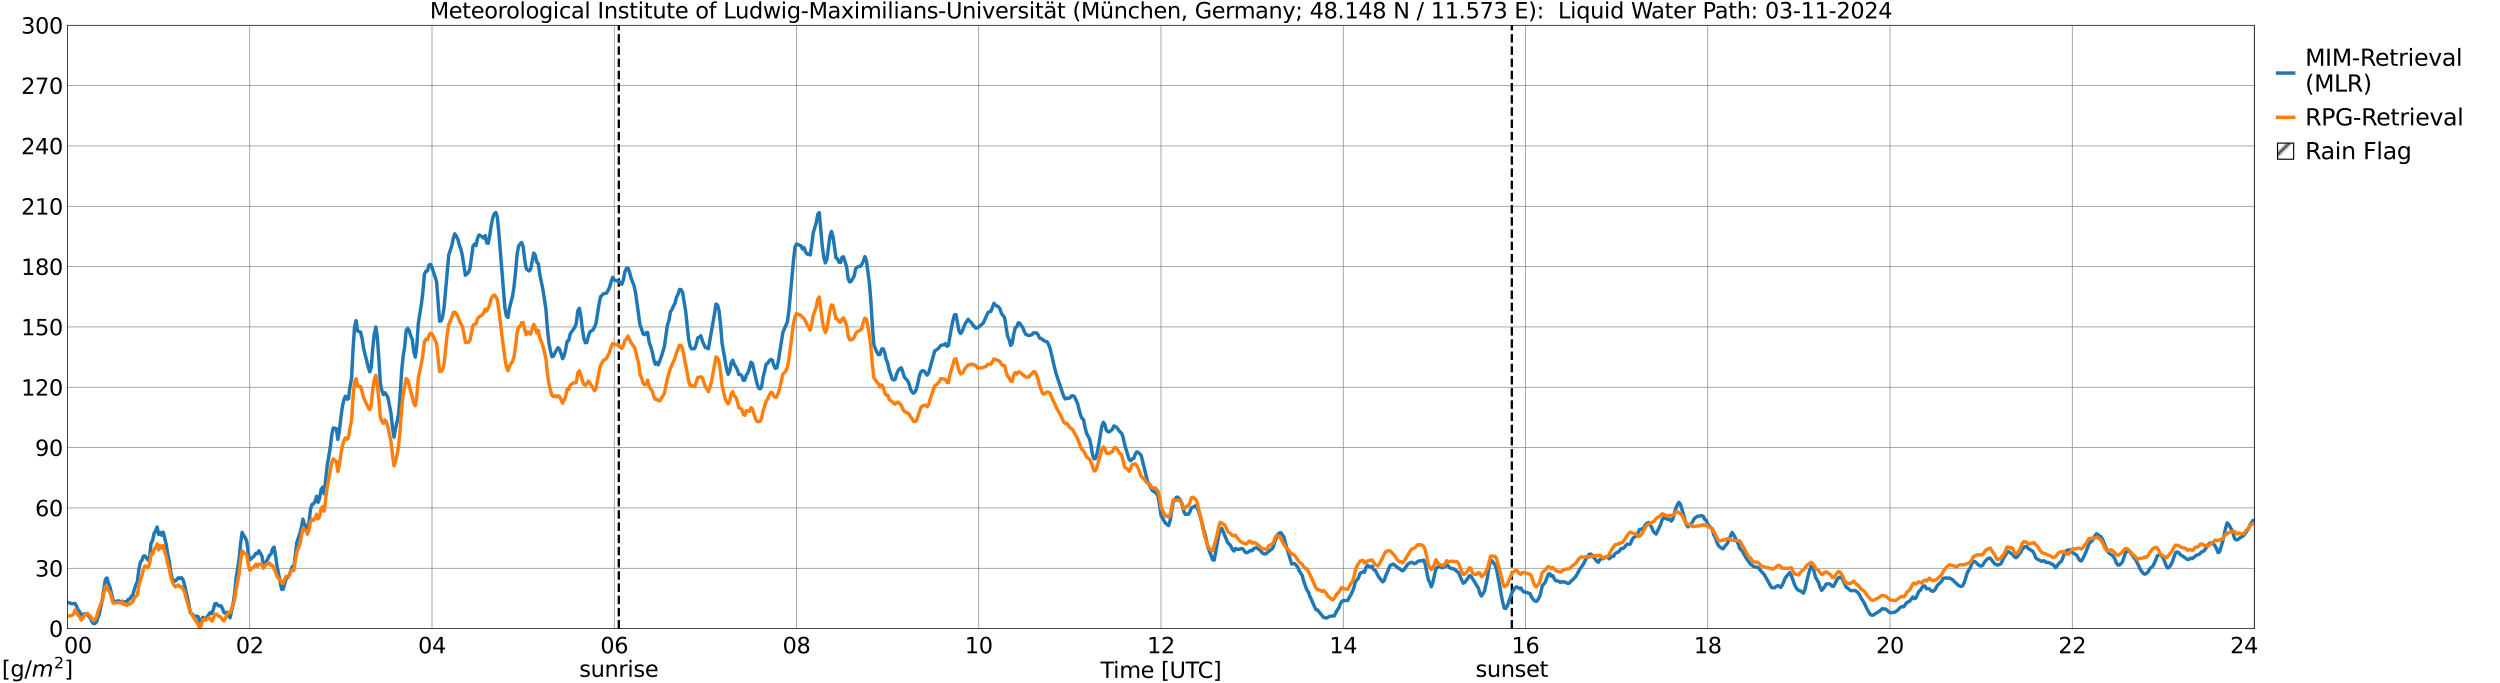 <?xml version="1.0" encoding="utf-8" standalone="no"?>
<!DOCTYPE svg PUBLIC "-//W3C//DTD SVG 1.1//EN"
  "http://www.w3.org/Graphics/SVG/1.1/DTD/svg11.dtd">
<svg xmlns:xlink="http://www.w3.org/1999/xlink" width="1085.4pt" height="296.64pt" viewBox="0 0 1085.4 296.64" xmlns="http://www.w3.org/2000/svg" version="1.1">
 <defs>
  <style type="text/css">*{stroke-linejoin: round; stroke-linecap: butt}</style>
 </defs>
 <g id="figure_1">
  <g id="patch_1">
   <path d="M 0 296.64 
L 1085.4 296.64 
L 1085.4 0 
L 0 0 
z
" style="fill: #ffffff"/>
  </g>
  <g id="axes_1">
   <g id="patch_2">
    <path d="M 29.306 272.909 
L 978.814 272.909 
L 978.814 10.976 
L 29.306 10.976 
z
" style="fill: #ffffff"/>
   </g>
   <g id="patch_3">
    <path d="M 978.814 272.909 
L 978.814 272.909 
L 978.814 10.976 
L 978.814 10.976 
z
" clip-path="url(#pf43fcda617)" style="fill: #d3d3d3; stroke: #d3d3d3; stroke-linejoin: miter"/>
   </g>
   <g id="matplotlib.axis_1">
    <g id="xtick_1">
     <g id="line2d_1">
      <path d="M 29.306 272.909 
L 29.306 10.976 
" clip-path="url(#pf43fcda617)" style="fill: none; stroke: #808080; stroke-width: 0.3; stroke-linecap: square"/>
     </g>
     <g id="line2d_2"/>
     <g id="text_1">
      <!--    00 -->
      <g transform="translate(18.733 283.627) scale(0.095 -0.095)">
       <defs>
        <path id="DejaVuSans-20" transform="scale(0.016)"/>
        <path id="DejaVuSans-30" d="M 2034 4250 
Q 1547 4250 1301 3770 
Q 1056 3291 1056 2328 
Q 1056 1369 1301 889 
Q 1547 409 2034 409 
Q 2525 409 2770 889 
Q 3016 1369 3016 2328 
Q 3016 3291 2770 3770 
Q 2525 4250 2034 4250 
z
M 2034 4750 
Q 2819 4750 3233 4129 
Q 3647 3509 3647 2328 
Q 3647 1150 3233 529 
Q 2819 -91 2034 -91 
Q 1250 -91 836 529 
Q 422 1150 422 2328 
Q 422 3509 836 4129 
Q 1250 4750 2034 4750 
z
" transform="scale(0.016)"/>
       </defs>
       <use xlink:href="#DejaVuSans-20"/>
       <use xlink:href="#DejaVuSans-20" transform="translate(31.787 0)"/>
       <use xlink:href="#DejaVuSans-20" transform="translate(63.574 0)"/>
       <use xlink:href="#DejaVuSans-30" transform="translate(95.361 0)"/>
       <use xlink:href="#DejaVuSans-30" transform="translate(158.984 0)"/>
      </g>
     </g>
    </g>
    <g id="xtick_2">
     <g id="line2d_3">
      <path d="M 108.431 272.909 
L 108.431 10.976 
" clip-path="url(#pf43fcda617)" style="fill: none; stroke: #808080; stroke-width: 0.3; stroke-linecap: square"/>
     </g>
     <g id="line2d_4"/>
     <g id="text_2">
      <!-- 02 -->
      <g transform="translate(102.387 283.627) scale(0.095 -0.095)">
       <defs>
        <path id="DejaVuSans-32" d="M 1228 531 
L 3431 531 
L 3431 0 
L 469 0 
L 469 531 
Q 828 903 1448 1529 
Q 2069 2156 2228 2338 
Q 2531 2678 2651 2914 
Q 2772 3150 2772 3378 
Q 2772 3750 2511 3984 
Q 2250 4219 1831 4219 
Q 1534 4219 1204 4116 
Q 875 4013 500 3803 
L 500 4441 
Q 881 4594 1212 4672 
Q 1544 4750 1819 4750 
Q 2544 4750 2975 4387 
Q 3406 4025 3406 3419 
Q 3406 3131 3298 2873 
Q 3191 2616 2906 2266 
Q 2828 2175 2409 1742 
Q 1991 1309 1228 531 
z
" transform="scale(0.016)"/>
       </defs>
       <use xlink:href="#DejaVuSans-30"/>
       <use xlink:href="#DejaVuSans-32" transform="translate(63.623 0)"/>
      </g>
     </g>
    </g>
    <g id="xtick_3">
     <g id="line2d_5">
      <path d="M 187.557 272.909 
L 187.557 10.976 
" clip-path="url(#pf43fcda617)" style="fill: none; stroke: #808080; stroke-width: 0.3; stroke-linecap: square"/>
     </g>
     <g id="line2d_6"/>
     <g id="text_3">
      <!-- 04 -->
      <g transform="translate(181.513 283.627) scale(0.095 -0.095)">
       <defs>
        <path id="DejaVuSans-34" d="M 2419 4116 
L 825 1625 
L 2419 1625 
L 2419 4116 
z
M 2253 4666 
L 3047 4666 
L 3047 1625 
L 3713 1625 
L 3713 1100 
L 3047 1100 
L 3047 0 
L 2419 0 
L 2419 1100 
L 313 1100 
L 313 1709 
L 2253 4666 
z
" transform="scale(0.016)"/>
       </defs>
       <use xlink:href="#DejaVuSans-30"/>
       <use xlink:href="#DejaVuSans-34" transform="translate(63.623 0)"/>
      </g>
     </g>
    </g>
    <g id="xtick_4">
     <g id="line2d_7">
      <path d="M 266.683 272.909 
L 266.683 10.976 
" clip-path="url(#pf43fcda617)" style="fill: none; stroke: #808080; stroke-width: 0.3; stroke-linecap: square"/>
     </g>
     <g id="line2d_8"/>
     <g id="text_4">
      <!-- 06 -->
      <g transform="translate(260.638 283.627) scale(0.095 -0.095)">
       <defs>
        <path id="DejaVuSans-36" d="M 2113 2584 
Q 1688 2584 1439 2293 
Q 1191 2003 1191 1497 
Q 1191 994 1439 701 
Q 1688 409 2113 409 
Q 2538 409 2786 701 
Q 3034 994 3034 1497 
Q 3034 2003 2786 2293 
Q 2538 2584 2113 2584 
z
M 3366 4563 
L 3366 3988 
Q 3128 4100 2886 4159 
Q 2644 4219 2406 4219 
Q 1781 4219 1451 3797 
Q 1122 3375 1075 2522 
Q 1259 2794 1537 2939 
Q 1816 3084 2150 3084 
Q 2853 3084 3261 2657 
Q 3669 2231 3669 1497 
Q 3669 778 3244 343 
Q 2819 -91 2113 -91 
Q 1303 -91 875 529 
Q 447 1150 447 2328 
Q 447 3434 972 4092 
Q 1497 4750 2381 4750 
Q 2619 4750 2861 4703 
Q 3103 4656 3366 4563 
z
" transform="scale(0.016)"/>
       </defs>
       <use xlink:href="#DejaVuSans-30"/>
       <use xlink:href="#DejaVuSans-36" transform="translate(63.623 0)"/>
      </g>
     </g>
    </g>
    <g id="xtick_5">
     <g id="line2d_9">
      <path d="M 345.808 272.909 
L 345.808 10.976 
" clip-path="url(#pf43fcda617)" style="fill: none; stroke: #808080; stroke-width: 0.3; stroke-linecap: square"/>
     </g>
     <g id="line2d_10"/>
     <g id="text_5">
      <!-- 08 -->
      <g transform="translate(339.764 283.627) scale(0.095 -0.095)">
       <defs>
        <path id="DejaVuSans-38" d="M 2034 2216 
Q 1584 2216 1326 1975 
Q 1069 1734 1069 1313 
Q 1069 891 1326 650 
Q 1584 409 2034 409 
Q 2484 409 2743 651 
Q 3003 894 3003 1313 
Q 3003 1734 2745 1975 
Q 2488 2216 2034 2216 
z
M 1403 2484 
Q 997 2584 770 2862 
Q 544 3141 544 3541 
Q 544 4100 942 4425 
Q 1341 4750 2034 4750 
Q 2731 4750 3128 4425 
Q 3525 4100 3525 3541 
Q 3525 3141 3298 2862 
Q 3072 2584 2669 2484 
Q 3125 2378 3379 2068 
Q 3634 1759 3634 1313 
Q 3634 634 3220 271 
Q 2806 -91 2034 -91 
Q 1263 -91 848 271 
Q 434 634 434 1313 
Q 434 1759 690 2068 
Q 947 2378 1403 2484 
z
M 1172 3481 
Q 1172 3119 1398 2916 
Q 1625 2713 2034 2713 
Q 2441 2713 2670 2916 
Q 2900 3119 2900 3481 
Q 2900 3844 2670 4047 
Q 2441 4250 2034 4250 
Q 1625 4250 1398 4047 
Q 1172 3844 1172 3481 
z
" transform="scale(0.016)"/>
       </defs>
       <use xlink:href="#DejaVuSans-30"/>
       <use xlink:href="#DejaVuSans-38" transform="translate(63.623 0)"/>
      </g>
     </g>
    </g>
    <g id="xtick_6">
     <g id="line2d_11">
      <path d="M 424.934 272.909 
L 424.934 10.976 
" clip-path="url(#pf43fcda617)" style="fill: none; stroke: #808080; stroke-width: 0.3; stroke-linecap: square"/>
     </g>
     <g id="line2d_12"/>
     <g id="text_6">
      <!-- 10 -->
      <g transform="translate(418.89 283.627) scale(0.095 -0.095)">
       <defs>
        <path id="DejaVuSans-31" d="M 794 531 
L 1825 531 
L 1825 4091 
L 703 3866 
L 703 4441 
L 1819 4666 
L 2450 4666 
L 2450 531 
L 3481 531 
L 3481 0 
L 794 0 
L 794 531 
z
" transform="scale(0.016)"/>
       </defs>
       <use xlink:href="#DejaVuSans-31"/>
       <use xlink:href="#DejaVuSans-30" transform="translate(63.623 0)"/>
      </g>
     </g>
    </g>
    <g id="xtick_7">
     <g id="line2d_13">
      <path d="M 504.06 272.909 
L 504.06 10.976 
" clip-path="url(#pf43fcda617)" style="fill: none; stroke: #808080; stroke-width: 0.3; stroke-linecap: square"/>
     </g>
     <g id="line2d_14"/>
     <g id="text_7">
      <!-- 12 -->
      <g transform="translate(498.015 283.627) scale(0.095 -0.095)">
       <use xlink:href="#DejaVuSans-31"/>
       <use xlink:href="#DejaVuSans-32" transform="translate(63.623 0)"/>
      </g>
     </g>
    </g>
    <g id="xtick_8">
     <g id="line2d_15">
      <path d="M 583.185 272.909 
L 583.185 10.976 
" clip-path="url(#pf43fcda617)" style="fill: none; stroke: #808080; stroke-width: 0.3; stroke-linecap: square"/>
     </g>
     <g id="line2d_16"/>
     <g id="text_8">
      <!-- 14 -->
      <g transform="translate(577.141 283.627) scale(0.095 -0.095)">
       <use xlink:href="#DejaVuSans-31"/>
       <use xlink:href="#DejaVuSans-34" transform="translate(63.623 0)"/>
      </g>
     </g>
    </g>
    <g id="xtick_9">
     <g id="line2d_17">
      <path d="M 662.311 272.909 
L 662.311 10.976 
" clip-path="url(#pf43fcda617)" style="fill: none; stroke: #808080; stroke-width: 0.3; stroke-linecap: square"/>
     </g>
     <g id="line2d_18"/>
     <g id="text_9">
      <!-- 16 -->
      <g transform="translate(656.267 283.627) scale(0.095 -0.095)">
       <use xlink:href="#DejaVuSans-31"/>
       <use xlink:href="#DejaVuSans-36" transform="translate(63.623 0)"/>
      </g>
     </g>
    </g>
    <g id="xtick_10">
     <g id="line2d_19">
      <path d="M 741.437 272.909 
L 741.437 10.976 
" clip-path="url(#pf43fcda617)" style="fill: none; stroke: #808080; stroke-width: 0.3; stroke-linecap: square"/>
     </g>
     <g id="line2d_20"/>
     <g id="text_10">
      <!-- 18 -->
      <g transform="translate(735.392 283.627) scale(0.095 -0.095)">
       <use xlink:href="#DejaVuSans-31"/>
       <use xlink:href="#DejaVuSans-38" transform="translate(63.623 0)"/>
      </g>
     </g>
    </g>
    <g id="xtick_11">
     <g id="line2d_21">
      <path d="M 820.562 272.909 
L 820.562 10.976 
" clip-path="url(#pf43fcda617)" style="fill: none; stroke: #808080; stroke-width: 0.3; stroke-linecap: square"/>
     </g>
     <g id="line2d_22"/>
     <g id="text_11">
      <!-- 20 -->
      <g transform="translate(814.518 283.627) scale(0.095 -0.095)">
       <use xlink:href="#DejaVuSans-32"/>
       <use xlink:href="#DejaVuSans-30" transform="translate(63.623 0)"/>
      </g>
     </g>
    </g>
    <g id="xtick_12">
     <g id="line2d_23">
      <path d="M 899.688 272.909 
L 899.688 10.976 
" clip-path="url(#pf43fcda617)" style="fill: none; stroke: #808080; stroke-width: 0.3; stroke-linecap: square"/>
     </g>
     <g id="line2d_24"/>
     <g id="text_12">
      <!-- 22 -->
      <g transform="translate(893.644 283.627) scale(0.095 -0.095)">
       <use xlink:href="#DejaVuSans-32"/>
       <use xlink:href="#DejaVuSans-32" transform="translate(63.623 0)"/>
      </g>
     </g>
    </g>
    <g id="xtick_13">
     <g id="line2d_25">
      <path d="M 978.814 272.909 
L 978.814 10.976 
" clip-path="url(#pf43fcda617)" style="fill: none; stroke: #808080; stroke-width: 0.3; stroke-linecap: square"/>
     </g>
     <g id="line2d_26"/>
     <g id="text_13">
      <!-- 24    -->
      <g transform="translate(968.241 283.627) scale(0.095 -0.095)">
       <use xlink:href="#DejaVuSans-32"/>
       <use xlink:href="#DejaVuSans-34" transform="translate(63.623 0)"/>
       <use xlink:href="#DejaVuSans-20" transform="translate(127.246 0)"/>
       <use xlink:href="#DejaVuSans-20" transform="translate(159.033 0)"/>
       <use xlink:href="#DejaVuSans-20" transform="translate(190.82 0)"/>
      </g>
     </g>
    </g>
    <g id="text_14">
     <!-- Time [UTC] -->
     <g transform="translate(477.806 294.322) scale(0.095 -0.095)">
      <defs>
       <path id="DejaVuSans-54" d="M -19 4666 
L 3928 4666 
L 3928 4134 
L 2272 4134 
L 2272 0 
L 1638 0 
L 1638 4134 
L -19 4134 
L -19 4666 
z
" transform="scale(0.016)"/>
       <path id="DejaVuSans-69" d="M 603 3500 
L 1178 3500 
L 1178 0 
L 603 0 
L 603 3500 
z
M 603 4863 
L 1178 4863 
L 1178 4134 
L 603 4134 
L 603 4863 
z
" transform="scale(0.016)"/>
       <path id="DejaVuSans-6d" d="M 3328 2828 
Q 3544 3216 3844 3400 
Q 4144 3584 4550 3584 
Q 5097 3584 5394 3201 
Q 5691 2819 5691 2113 
L 5691 0 
L 5113 0 
L 5113 2094 
Q 5113 2597 4934 2840 
Q 4756 3084 4391 3084 
Q 3944 3084 3684 2787 
Q 3425 2491 3425 1978 
L 3425 0 
L 2847 0 
L 2847 2094 
Q 2847 2600 2669 2842 
Q 2491 3084 2119 3084 
Q 1678 3084 1418 2786 
Q 1159 2488 1159 1978 
L 1159 0 
L 581 0 
L 581 3500 
L 1159 3500 
L 1159 2956 
Q 1356 3278 1631 3431 
Q 1906 3584 2284 3584 
Q 2666 3584 2933 3390 
Q 3200 3197 3328 2828 
z
" transform="scale(0.016)"/>
       <path id="DejaVuSans-65" d="M 3597 1894 
L 3597 1613 
L 953 1613 
Q 991 1019 1311 708 
Q 1631 397 2203 397 
Q 2534 397 2845 478 
Q 3156 559 3463 722 
L 3463 178 
Q 3153 47 2828 -22 
Q 2503 -91 2169 -91 
Q 1331 -91 842 396 
Q 353 884 353 1716 
Q 353 2575 817 3079 
Q 1281 3584 2069 3584 
Q 2775 3584 3186 3129 
Q 3597 2675 3597 1894 
z
M 3022 2063 
Q 3016 2534 2758 2815 
Q 2500 3097 2075 3097 
Q 1594 3097 1305 2825 
Q 1016 2553 972 2059 
L 3022 2063 
z
" transform="scale(0.016)"/>
       <path id="DejaVuSans-5b" d="M 550 4863 
L 1875 4863 
L 1875 4416 
L 1125 4416 
L 1125 -397 
L 1875 -397 
L 1875 -844 
L 550 -844 
L 550 4863 
z
" transform="scale(0.016)"/>
       <path id="DejaVuSans-55" d="M 556 4666 
L 1191 4666 
L 1191 1831 
Q 1191 1081 1462 751 
Q 1734 422 2344 422 
Q 2950 422 3222 751 
Q 3494 1081 3494 1831 
L 3494 4666 
L 4128 4666 
L 4128 1753 
Q 4128 841 3676 375 
Q 3225 -91 2344 -91 
Q 1459 -91 1007 375 
Q 556 841 556 1753 
L 556 4666 
z
" transform="scale(0.016)"/>
       <path id="DejaVuSans-43" d="M 4122 4306 
L 4122 3641 
Q 3803 3938 3442 4084 
Q 3081 4231 2675 4231 
Q 1875 4231 1450 3742 
Q 1025 3253 1025 2328 
Q 1025 1406 1450 917 
Q 1875 428 2675 428 
Q 3081 428 3442 575 
Q 3803 722 4122 1019 
L 4122 359 
Q 3791 134 3420 21 
Q 3050 -91 2638 -91 
Q 1578 -91 968 557 
Q 359 1206 359 2328 
Q 359 3453 968 4101 
Q 1578 4750 2638 4750 
Q 3056 4750 3426 4639 
Q 3797 4528 4122 4306 
z
" transform="scale(0.016)"/>
       <path id="DejaVuSans-5d" d="M 1947 4863 
L 1947 -844 
L 622 -844 
L 622 -397 
L 1369 -397 
L 1369 4416 
L 622 4416 
L 622 4863 
L 1947 4863 
z
" transform="scale(0.016)"/>
      </defs>
      <use xlink:href="#DejaVuSans-54"/>
      <use xlink:href="#DejaVuSans-69" transform="translate(57.959 0)"/>
      <use xlink:href="#DejaVuSans-6d" transform="translate(85.742 0)"/>
      <use xlink:href="#DejaVuSans-65" transform="translate(183.154 0)"/>
      <use xlink:href="#DejaVuSans-20" transform="translate(244.678 0)"/>
      <use xlink:href="#DejaVuSans-5b" transform="translate(276.465 0)"/>
      <use xlink:href="#DejaVuSans-55" transform="translate(315.479 0)"/>
      <use xlink:href="#DejaVuSans-54" transform="translate(388.672 0)"/>
      <use xlink:href="#DejaVuSans-43" transform="translate(443.881 0)"/>
      <use xlink:href="#DejaVuSans-5d" transform="translate(513.705 0)"/>
     </g>
    </g>
   </g>
   <g id="matplotlib.axis_2">
    <g id="ytick_1">
     <g id="line2d_27">
      <path d="M 29.306 272.909 
L 978.814 272.909 
" clip-path="url(#pf43fcda617)" style="fill: none; stroke: #808080; stroke-width: 0.3; stroke-linecap: square"/>
     </g>
     <g id="line2d_28"/>
     <g id="text_15">
      <!-- 0 -->
      <g transform="translate(21.261 276.518) scale(0.095 -0.095)">
       <use xlink:href="#DejaVuSans-30"/>
      </g>
     </g>
    </g>
    <g id="ytick_2">
     <g id="line2d_29">
      <path d="M 29.306 246.715 
L 978.814 246.715 
" clip-path="url(#pf43fcda617)" style="fill: none; stroke: #808080; stroke-width: 0.3; stroke-linecap: square"/>
     </g>
     <g id="line2d_30"/>
     <g id="text_16">
      <!-- 30 -->
      <g transform="translate(15.217 250.325) scale(0.095 -0.095)">
       <defs>
        <path id="DejaVuSans-33" d="M 2597 2516 
Q 3050 2419 3304 2112 
Q 3559 1806 3559 1356 
Q 3559 666 3084 287 
Q 2609 -91 1734 -91 
Q 1441 -91 1130 -33 
Q 819 25 488 141 
L 488 750 
Q 750 597 1062 519 
Q 1375 441 1716 441 
Q 2309 441 2620 675 
Q 2931 909 2931 1356 
Q 2931 1769 2642 2001 
Q 2353 2234 1838 2234 
L 1294 2234 
L 1294 2753 
L 1863 2753 
Q 2328 2753 2575 2939 
Q 2822 3125 2822 3475 
Q 2822 3834 2567 4026 
Q 2313 4219 1838 4219 
Q 1578 4219 1281 4162 
Q 984 4106 628 3988 
L 628 4550 
Q 988 4650 1302 4700 
Q 1616 4750 1894 4750 
Q 2613 4750 3031 4423 
Q 3450 4097 3450 3541 
Q 3450 3153 3228 2886 
Q 3006 2619 2597 2516 
z
" transform="scale(0.016)"/>
       </defs>
       <use xlink:href="#DejaVuSans-33"/>
       <use xlink:href="#DejaVuSans-30" transform="translate(63.623 0)"/>
      </g>
     </g>
    </g>
    <g id="ytick_3">
     <g id="line2d_31">
      <path d="M 29.306 220.522 
L 978.814 220.522 
" clip-path="url(#pf43fcda617)" style="fill: none; stroke: #808080; stroke-width: 0.3; stroke-linecap: square"/>
     </g>
     <g id="line2d_32"/>
     <g id="text_17">
      <!-- 60 -->
      <g transform="translate(15.217 224.131) scale(0.095 -0.095)">
       <use xlink:href="#DejaVuSans-36"/>
       <use xlink:href="#DejaVuSans-30" transform="translate(63.623 0)"/>
      </g>
     </g>
    </g>
    <g id="ytick_4">
     <g id="line2d_33">
      <path d="M 29.306 194.329 
L 978.814 194.329 
" clip-path="url(#pf43fcda617)" style="fill: none; stroke: #808080; stroke-width: 0.3; stroke-linecap: square"/>
     </g>
     <g id="line2d_34"/>
     <g id="text_18">
      <!-- 90 -->
      <g transform="translate(15.217 197.938) scale(0.095 -0.095)">
       <defs>
        <path id="DejaVuSans-39" d="M 703 97 
L 703 672 
Q 941 559 1184 500 
Q 1428 441 1663 441 
Q 2288 441 2617 861 
Q 2947 1281 2994 2138 
Q 2813 1869 2534 1725 
Q 2256 1581 1919 1581 
Q 1219 1581 811 2004 
Q 403 2428 403 3163 
Q 403 3881 828 4315 
Q 1253 4750 1959 4750 
Q 2769 4750 3195 4129 
Q 3622 3509 3622 2328 
Q 3622 1225 3098 567 
Q 2575 -91 1691 -91 
Q 1453 -91 1209 -44 
Q 966 3 703 97 
z
M 1959 2075 
Q 2384 2075 2632 2365 
Q 2881 2656 2881 3163 
Q 2881 3666 2632 3958 
Q 2384 4250 1959 4250 
Q 1534 4250 1286 3958 
Q 1038 3666 1038 3163 
Q 1038 2656 1286 2365 
Q 1534 2075 1959 2075 
z
" transform="scale(0.016)"/>
       </defs>
       <use xlink:href="#DejaVuSans-39"/>
       <use xlink:href="#DejaVuSans-30" transform="translate(63.623 0)"/>
      </g>
     </g>
    </g>
    <g id="ytick_5">
     <g id="line2d_35">
      <path d="M 29.306 168.136 
L 978.814 168.136 
" clip-path="url(#pf43fcda617)" style="fill: none; stroke: #808080; stroke-width: 0.3; stroke-linecap: square"/>
     </g>
     <g id="line2d_36"/>
     <g id="text_19">
      <!-- 120 -->
      <g transform="translate(9.173 171.745) scale(0.095 -0.095)">
       <use xlink:href="#DejaVuSans-31"/>
       <use xlink:href="#DejaVuSans-32" transform="translate(63.623 0)"/>
       <use xlink:href="#DejaVuSans-30" transform="translate(127.246 0)"/>
      </g>
     </g>
    </g>
    <g id="ytick_6">
     <g id="line2d_37">
      <path d="M 29.306 141.942 
L 978.814 141.942 
" clip-path="url(#pf43fcda617)" style="fill: none; stroke: #808080; stroke-width: 0.3; stroke-linecap: square"/>
     </g>
     <g id="line2d_38"/>
     <g id="text_20">
      <!-- 150 -->
      <g transform="translate(9.173 145.551) scale(0.095 -0.095)">
       <defs>
        <path id="DejaVuSans-35" d="M 691 4666 
L 3169 4666 
L 3169 4134 
L 1269 4134 
L 1269 2991 
Q 1406 3038 1543 3061 
Q 1681 3084 1819 3084 
Q 2600 3084 3056 2656 
Q 3513 2228 3513 1497 
Q 3513 744 3044 326 
Q 2575 -91 1722 -91 
Q 1428 -91 1123 -41 
Q 819 9 494 109 
L 494 744 
Q 775 591 1075 516 
Q 1375 441 1709 441 
Q 2250 441 2565 725 
Q 2881 1009 2881 1497 
Q 2881 1984 2565 2268 
Q 2250 2553 1709 2553 
Q 1456 2553 1204 2497 
Q 953 2441 691 2322 
L 691 4666 
z
" transform="scale(0.016)"/>
       </defs>
       <use xlink:href="#DejaVuSans-31"/>
       <use xlink:href="#DejaVuSans-35" transform="translate(63.623 0)"/>
       <use xlink:href="#DejaVuSans-30" transform="translate(127.246 0)"/>
      </g>
     </g>
    </g>
    <g id="ytick_7">
     <g id="line2d_39">
      <path d="M 29.306 115.749 
L 978.814 115.749 
" clip-path="url(#pf43fcda617)" style="fill: none; stroke: #808080; stroke-width: 0.3; stroke-linecap: square"/>
     </g>
     <g id="line2d_40"/>
     <g id="text_21">
      <!-- 180 -->
      <g transform="translate(9.173 119.358) scale(0.095 -0.095)">
       <use xlink:href="#DejaVuSans-31"/>
       <use xlink:href="#DejaVuSans-38" transform="translate(63.623 0)"/>
       <use xlink:href="#DejaVuSans-30" transform="translate(127.246 0)"/>
      </g>
     </g>
    </g>
    <g id="ytick_8">
     <g id="line2d_41">
      <path d="M 29.306 89.556 
L 978.814 89.556 
" clip-path="url(#pf43fcda617)" style="fill: none; stroke: #808080; stroke-width: 0.3; stroke-linecap: square"/>
     </g>
     <g id="line2d_42"/>
     <g id="text_22">
      <!-- 210 -->
      <g transform="translate(9.173 93.165) scale(0.095 -0.095)">
       <use xlink:href="#DejaVuSans-32"/>
       <use xlink:href="#DejaVuSans-31" transform="translate(63.623 0)"/>
       <use xlink:href="#DejaVuSans-30" transform="translate(127.246 0)"/>
      </g>
     </g>
    </g>
    <g id="ytick_9">
     <g id="line2d_43">
      <path d="M 29.306 63.362 
L 978.814 63.362 
" clip-path="url(#pf43fcda617)" style="fill: none; stroke: #808080; stroke-width: 0.3; stroke-linecap: square"/>
     </g>
     <g id="line2d_44"/>
     <g id="text_23">
      <!-- 240 -->
      <g transform="translate(9.173 66.972) scale(0.095 -0.095)">
       <use xlink:href="#DejaVuSans-32"/>
       <use xlink:href="#DejaVuSans-34" transform="translate(63.623 0)"/>
       <use xlink:href="#DejaVuSans-30" transform="translate(127.246 0)"/>
      </g>
     </g>
    </g>
    <g id="ytick_10">
     <g id="line2d_45">
      <path d="M 29.306 37.169 
L 978.814 37.169 
" clip-path="url(#pf43fcda617)" style="fill: none; stroke: #808080; stroke-width: 0.3; stroke-linecap: square"/>
     </g>
     <g id="line2d_46"/>
     <g id="text_24">
      <!-- 270 -->
      <g transform="translate(9.173 40.778) scale(0.095 -0.095)">
       <defs>
        <path id="DejaVuSans-37" d="M 525 4666 
L 3525 4666 
L 3525 4397 
L 1831 0 
L 1172 0 
L 2766 4134 
L 525 4134 
L 525 4666 
z
" transform="scale(0.016)"/>
       </defs>
       <use xlink:href="#DejaVuSans-32"/>
       <use xlink:href="#DejaVuSans-37" transform="translate(63.623 0)"/>
       <use xlink:href="#DejaVuSans-30" transform="translate(127.246 0)"/>
      </g>
     </g>
    </g>
    <g id="ytick_11">
     <g id="line2d_47">
      <path d="M 29.306 10.976 
L 978.814 10.976 
" clip-path="url(#pf43fcda617)" style="fill: none; stroke: #808080; stroke-width: 0.3; stroke-linecap: square"/>
     </g>
     <g id="line2d_48"/>
     <g id="text_25">
      <!-- 300 -->
      <g transform="translate(9.173 14.585) scale(0.095 -0.095)">
       <use xlink:href="#DejaVuSans-33"/>
       <use xlink:href="#DejaVuSans-30" transform="translate(63.623 0)"/>
       <use xlink:href="#DejaVuSans-30" transform="translate(127.246 0)"/>
      </g>
     </g>
    </g>
   </g>
   <g id="line2d_49">
    <path d="M 268.661 272.909 
L 268.661 10.976 
" clip-path="url(#pf43fcda617)" style="fill: none; stroke-dasharray: 3.7,1.6; stroke-dashoffset: 0; stroke: #000000"/>
   </g>
   <g id="line2d_50">
    <path d="M 656.377 272.909 
L 656.377 10.976 
" clip-path="url(#pf43fcda617)" style="fill: none; stroke-dasharray: 3.7,1.6; stroke-dashoffset: 0; stroke: #000000"/>
   </g>
   <g id="line2d_51">
    <path d="M 29.306 261.477 
L 31.284 262.159 
L 31.943 262.011 
L 32.603 262.038 
L 33.262 263.276 
L 33.921 264.826 
L 34.581 265.566 
L 35.24 267.216 
L 35.9 266.762 
L 36.559 266.549 
L 37.878 266.604 
L 38.537 267.605 
L 39.197 268.252 
L 39.856 269.843 
L 40.515 270.697 
L 41.175 270.702 
L 41.834 270.137 
L 43.153 266.373 
L 44.472 260.007 
L 45.131 255.308 
L 45.79 251.517 
L 46.45 250.927 
L 47.109 253.235 
L 47.768 255.027 
L 48.428 257.635 
L 49.087 260.711 
L 49.747 261.142 
L 51.725 260.871 
L 52.384 261.522 
L 53.043 261.003 
L 53.703 262.187 
L 54.362 261.248 
L 55.022 261.272 
L 55.681 260.237 
L 56.34 260.067 
L 57 259 
L 57.659 258.351 
L 58.319 255.845 
L 58.978 253.945 
L 59.637 252.459 
L 60.297 247.166 
L 60.956 244.018 
L 61.615 243.29 
L 62.275 241.441 
L 62.934 241.355 
L 64.253 243.149 
L 64.912 241.898 
L 65.572 235.945 
L 66.231 234.688 
L 66.89 231.574 
L 67.55 230.559 
L 68.209 228.795 
L 68.869 232.021 
L 69.528 231.162 
L 70.187 232.35 
L 70.847 231.007 
L 72.166 236.356 
L 72.825 240.686 
L 73.484 243.559 
L 74.144 248.286 
L 74.803 251.356 
L 75.462 252.326 
L 76.122 252.277 
L 77.441 250.825 
L 78.1 251.175 
L 78.759 250.802 
L 79.419 251.594 
L 80.078 253.714 
L 80.737 256.87 
L 81.397 259.372 
L 82.716 266.262 
L 83.375 266.423 
L 84.034 267.414 
L 84.694 267.578 
L 85.353 267.474 
L 86.013 267.718 
L 86.672 270.06 
L 87.331 269.964 
L 87.991 268.034 
L 88.65 268.541 
L 89.309 268.694 
L 91.288 265.929 
L 91.947 266.412 
L 92.606 264.695 
L 93.266 262.189 
L 93.925 261.977 
L 94.584 262.739 
L 95.244 263.129 
L 95.903 262.968 
L 96.563 264.203 
L 97.222 265.913 
L 97.881 266.279 
L 98.541 265.81 
L 99.2 266.907 
L 99.86 268.237 
L 101.178 262.375 
L 101.838 257.847 
L 102.497 251.236 
L 103.816 242.576 
L 104.475 235.772 
L 105.135 231.119 
L 105.794 232.531 
L 106.453 233.437 
L 107.113 234.928 
L 107.772 240.082 
L 108.431 243.125 
L 110.41 241.328 
L 111.069 240.236 
L 111.728 240.338 
L 112.388 239.104 
L 113.047 240.164 
L 113.707 241.476 
L 114.366 244.982 
L 115.025 245.138 
L 117.003 241.07 
L 117.663 240.605 
L 118.322 238.295 
L 118.982 237.538 
L 119.641 241.297 
L 120.3 245.943 
L 122.278 255.848 
L 122.938 255.81 
L 124.257 251.154 
L 124.916 250.704 
L 125.575 249.798 
L 126.894 246.002 
L 127.553 246.446 
L 128.872 235.52 
L 130.191 231.623 
L 130.85 228.921 
L 131.51 225.399 
L 132.169 227.343 
L 132.829 228.745 
L 133.488 229.767 
L 134.147 226.795 
L 134.807 221.075 
L 135.466 218.985 
L 136.125 218.753 
L 136.785 217.698 
L 137.444 215.461 
L 138.104 218.071 
L 138.763 216.371 
L 139.422 212.488 
L 140.082 211.524 
L 140.741 214.364 
L 142.06 202.129 
L 143.379 194.271 
L 144.038 188.865 
L 144.697 185.789 
L 146.016 186.078 
L 146.676 190.797 
L 147.335 187.2 
L 147.994 181.315 
L 148.654 176.577 
L 149.313 173.478 
L 149.972 172.012 
L 150.632 173.306 
L 151.291 173.141 
L 151.951 167.822 
L 152.61 164.389 
L 153.269 151.694 
L 153.929 142.012 
L 154.588 139.19 
L 155.247 143.681 
L 156.566 144.195 
L 157.226 147.051 
L 157.885 151.433 
L 159.863 159.3 
L 160.523 161.415 
L 161.182 159.351 
L 161.841 151.148 
L 162.501 144.974 
L 163.16 141.957 
L 163.819 146.262 
L 164.479 155.565 
L 165.138 166.474 
L 165.798 169.645 
L 166.457 171.335 
L 167.116 170.508 
L 167.776 171.412 
L 168.435 172.676 
L 169.754 179.41 
L 170.413 185.731 
L 171.073 189.805 
L 171.732 185.967 
L 172.391 183.185 
L 173.051 179.634 
L 173.71 171.663 
L 174.37 161.236 
L 175.029 154.584 
L 175.688 150.614 
L 176.348 143.446 
L 177.007 142.578 
L 177.666 143.544 
L 178.326 145.84 
L 178.985 147.309 
L 179.645 152.584 
L 180.304 155.053 
L 180.963 150.031 
L 181.623 140.285 
L 182.941 132.117 
L 183.601 126.68 
L 184.26 118.979 
L 184.92 117.705 
L 185.579 117.632 
L 186.238 115.069 
L 186.898 114.82 
L 187.557 116.135 
L 189.535 122.16 
L 190.854 139.47 
L 191.513 139.322 
L 192.173 137.399 
L 192.832 133.261 
L 194.81 110.734 
L 196.129 106.767 
L 196.788 103.514 
L 197.448 101.508 
L 198.107 102.527 
L 198.767 103.838 
L 199.426 106.389 
L 200.085 108.06 
L 200.745 111.062 
L 202.063 119.502 
L 203.382 118.324 
L 204.042 116.512 
L 205.36 106.937 
L 206.02 105.956 
L 206.679 106.602 
L 207.339 103.387 
L 207.998 102.015 
L 209.317 102.787 
L 209.976 103.392 
L 210.635 102.27 
L 211.295 105.421 
L 211.954 105.629 
L 212.614 102.269 
L 213.273 97.879 
L 213.932 94.713 
L 214.592 92.839 
L 215.251 92.271 
L 215.91 94.11 
L 216.57 101.015 
L 219.207 133.717 
L 219.867 137.207 
L 220.526 137.825 
L 221.186 133.736 
L 222.504 128.661 
L 223.164 124.503 
L 223.823 118.201 
L 224.482 110.541 
L 225.142 106.903 
L 225.801 105.914 
L 226.461 105.302 
L 227.12 107.029 
L 227.779 112.518 
L 228.439 116.607 
L 229.098 117.208 
L 229.757 117.64 
L 230.417 116.751 
L 231.736 109.875 
L 232.395 110.81 
L 233.054 113.854 
L 233.714 114.499 
L 234.373 119.24 
L 235.692 125.589 
L 237.011 134.208 
L 237.67 142.756 
L 238.329 148.919 
L 238.989 152.322 
L 239.648 154.9 
L 240.308 154.586 
L 241.626 151.938 
L 242.286 150.948 
L 242.945 151.626 
L 244.264 155.726 
L 244.923 154.391 
L 245.583 151.726 
L 246.242 148.1 
L 246.901 147.823 
L 247.561 144.968 
L 249.539 142.067 
L 250.198 140.373 
L 250.858 134.96 
L 251.517 133.862 
L 252.176 137.257 
L 252.836 142.898 
L 253.495 146.981 
L 254.155 148.782 
L 254.814 148.632 
L 255.473 145.844 
L 256.133 144.147 
L 256.792 143.608 
L 257.451 143.261 
L 258.111 142.011 
L 258.77 140.342 
L 260.089 131.921 
L 260.748 128.807 
L 262.067 127.479 
L 263.386 127.261 
L 264.705 124.589 
L 265.364 122.064 
L 266.023 120.394 
L 266.683 121.578 
L 268.661 122.14 
L 269.98 123.361 
L 270.639 121.552 
L 271.298 118.008 
L 271.958 116.568 
L 272.617 116.43 
L 273.277 117.946 
L 273.936 120.572 
L 275.255 123.963 
L 275.914 127.021 
L 277.892 141.205 
L 278.552 142.846 
L 279.211 145.029 
L 279.87 145.305 
L 280.53 144.466 
L 281.189 144.322 
L 281.849 148.607 
L 282.508 150.45 
L 283.167 152.73 
L 283.827 155.935 
L 284.486 158.113 
L 285.145 157.357 
L 285.805 158.365 
L 287.124 154.855 
L 288.442 150.461 
L 289.761 141.146 
L 290.42 139.183 
L 291.08 135.309 
L 291.739 134.39 
L 292.399 132.878 
L 293.058 131.645 
L 293.717 129.019 
L 294.377 127.756 
L 295.036 125.661 
L 295.696 125.739 
L 296.355 127.006 
L 297.674 135.045 
L 298.992 147.302 
L 299.652 150.456 
L 300.311 151.471 
L 301.63 151.317 
L 302.289 149.439 
L 302.949 146.683 
L 303.608 146.419 
L 304.267 145.749 
L 304.927 147.921 
L 305.586 149.56 
L 306.246 150.896 
L 306.905 151.005 
L 307.564 151.388 
L 310.202 136.266 
L 310.861 132.003 
L 311.521 132.424 
L 312.18 134.909 
L 312.839 140.954 
L 313.499 149.032 
L 315.477 160.383 
L 316.136 162.514 
L 316.796 161.16 
L 317.455 157.627 
L 318.114 156.417 
L 318.774 158.092 
L 320.093 160.503 
L 320.752 162.579 
L 321.411 162.532 
L 322.071 163.214 
L 322.73 165.154 
L 323.39 164.993 
L 324.049 162.727 
L 324.708 161.893 
L 325.368 159.948 
L 326.027 157.258 
L 326.686 157.776 
L 328.665 166.518 
L 329.324 168.367 
L 329.983 168.813 
L 330.643 168.086 
L 331.302 163.722 
L 331.961 161.192 
L 332.621 158.14 
L 333.28 157.768 
L 333.94 156.715 
L 334.599 156.072 
L 335.258 156.298 
L 335.918 158.439 
L 336.577 159.918 
L 337.236 159.756 
L 337.896 156.979 
L 339.874 144.372 
L 341.852 139.731 
L 342.512 134.899 
L 344.49 113.098 
L 345.149 107.351 
L 345.808 105.949 
L 347.787 106.746 
L 348.446 108.124 
L 349.105 107.517 
L 349.765 109.366 
L 350.424 110.34 
L 351.083 110.22 
L 351.743 110.695 
L 352.402 106.385 
L 353.062 101.162 
L 354.38 96.698 
L 355.04 93.042 
L 355.699 92.357 
L 357.018 107.128 
L 357.677 111.846 
L 358.337 114.144 
L 358.996 112.68 
L 360.315 102.675 
L 360.974 100.47 
L 361.634 102.566 
L 362.952 111.889 
L 363.612 112.336 
L 364.271 113.871 
L 364.93 113.977 
L 365.59 111.661 
L 366.249 111.519 
L 367.568 115.869 
L 368.227 120.949 
L 368.887 122.379 
L 369.546 122.11 
L 370.865 119.785 
L 371.524 116.542 
L 372.184 115.969 
L 372.843 115.678 
L 373.502 115.65 
L 374.162 114.797 
L 374.821 113.373 
L 375.481 111.418 
L 376.14 113.049 
L 377.459 122.935 
L 378.118 131.047 
L 378.777 141.977 
L 379.437 149.937 
L 380.756 152.972 
L 381.415 154 
L 382.074 153.858 
L 382.734 151.594 
L 383.393 151.398 
L 384.053 152.849 
L 384.712 156.075 
L 385.371 157.469 
L 386.031 160.539 
L 387.349 164.561 
L 388.009 164.965 
L 388.668 164.681 
L 389.328 162.244 
L 389.987 160.842 
L 390.646 160.043 
L 391.306 159.7 
L 391.965 161.494 
L 392.624 163.705 
L 393.943 165.158 
L 394.603 166.368 
L 395.262 168.854 
L 395.921 170.167 
L 396.581 170.731 
L 397.24 170.171 
L 397.899 168.797 
L 398.559 166.152 
L 399.218 162.947 
L 399.878 161.336 
L 400.537 160.92 
L 401.196 161.106 
L 402.515 162.828 
L 403.175 161.949 
L 405.812 152.38 
L 407.131 151.501 
L 407.79 150.838 
L 408.45 149.937 
L 409.768 149.723 
L 410.428 149.2 
L 411.087 150.312 
L 411.746 150.027 
L 413.065 142.304 
L 413.725 139.185 
L 414.384 136.717 
L 415.043 136.602 
L 416.362 143.775 
L 417.022 144.788 
L 417.681 143.987 
L 419 140.581 
L 420.318 138.626 
L 420.978 139.437 
L 421.637 139.968 
L 422.297 140.966 
L 423.615 142.454 
L 424.275 142.389 
L 424.934 141.92 
L 426.912 140.238 
L 428.89 135.777 
L 429.55 135.299 
L 430.209 135.215 
L 431.528 131.675 
L 432.187 132.469 
L 433.506 133.222 
L 434.165 134.104 
L 434.825 136.167 
L 436.144 137.819 
L 437.462 146.029 
L 438.122 147.436 
L 438.781 149.965 
L 439.44 149.218 
L 440.1 145.197 
L 440.759 142.362 
L 441.419 141.895 
L 442.078 140.179 
L 442.737 140.283 
L 443.397 141.366 
L 444.056 142.202 
L 444.716 143.995 
L 445.375 145.193 
L 446.694 145.706 
L 448.012 145.315 
L 448.672 144.504 
L 449.331 144.61 
L 449.991 144.544 
L 450.65 145.236 
L 451.309 146.728 
L 452.628 147.375 
L 453.287 147.941 
L 453.947 148.214 
L 454.606 148.353 
L 455.266 149.63 
L 455.925 151.294 
L 457.903 159.854 
L 458.563 162.379 
L 461.859 172.209 
L 462.519 173.208 
L 463.178 172.789 
L 463.838 172.98 
L 464.497 172.764 
L 465.156 171.894 
L 465.816 171.827 
L 466.475 172.183 
L 467.794 175.052 
L 469.113 180.187 
L 469.772 181.626 
L 470.431 182.204 
L 471.091 185.565 
L 471.75 188.112 
L 473.069 190.656 
L 473.728 193.74 
L 474.388 197.627 
L 475.047 199.242 
L 475.706 198.959 
L 476.366 196.54 
L 477.025 193.14 
L 478.344 185.138 
L 479.003 183.365 
L 479.663 184.211 
L 480.322 186.756 
L 480.981 187.424 
L 481.641 187.468 
L 482.96 186.383 
L 483.619 184.933 
L 484.278 185.202 
L 484.938 185.733 
L 486.256 187.523 
L 486.916 188.071 
L 487.575 189.711 
L 488.235 192.899 
L 490.213 199.449 
L 490.872 200 
L 491.532 199.225 
L 492.191 199.06 
L 492.85 197.28 
L 493.51 196.194 
L 494.169 196.425 
L 494.828 197.014 
L 495.488 197.819 
L 498.125 208.746 
L 500.103 212.7 
L 500.763 213.292 
L 501.422 213.644 
L 502.082 214.214 
L 502.741 215.322 
L 503.4 219.126 
L 504.06 223.775 
L 506.038 227.211 
L 506.697 227.618 
L 507.357 228.201 
L 508.016 226.079 
L 509.335 218.059 
L 510.654 215.991 
L 511.313 215.806 
L 512.632 217.337 
L 513.291 219.369 
L 513.95 222.074 
L 514.61 223.357 
L 515.269 223.174 
L 515.929 223.318 
L 516.588 222.299 
L 517.247 220.56 
L 517.907 220.15 
L 518.566 220.013 
L 519.226 219.37 
L 519.885 220.7 
L 520.544 222.452 
L 521.863 226.9 
L 522.522 229.795 
L 523.182 231.914 
L 524.501 237.767 
L 526.479 242.961 
L 527.138 243.173 
L 528.457 236.12 
L 529.116 232.308 
L 529.776 229.992 
L 530.435 229.35 
L 533.073 235.684 
L 533.732 236.186 
L 534.391 237.099 
L 535.051 238.586 
L 535.71 239.232 
L 536.369 238.123 
L 537.029 238.451 
L 537.688 238.529 
L 539.007 238.169 
L 539.666 238.359 
L 540.326 239.391 
L 540.985 239.992 
L 541.644 239.844 
L 542.304 239.457 
L 542.963 238.895 
L 543.623 239.122 
L 544.282 238.28 
L 544.941 237.876 
L 545.601 237.77 
L 546.26 238.359 
L 546.919 238.584 
L 547.579 239.528 
L 548.238 240.238 
L 548.898 240.484 
L 549.557 240.48 
L 550.216 239.972 
L 550.876 239.31 
L 552.195 238.374 
L 552.854 237.354 
L 553.513 234.991 
L 554.832 231.946 
L 555.491 231.387 
L 556.151 231.284 
L 557.47 233.328 
L 558.129 235.996 
L 560.766 244.831 
L 562.085 244.683 
L 563.404 246.176 
L 564.063 247.774 
L 565.382 249.876 
L 566.042 252.368 
L 567.36 256.146 
L 568.02 256.946 
L 568.679 258.875 
L 569.338 260.174 
L 569.998 261.813 
L 571.317 264.674 
L 571.976 264.747 
L 574.613 268.038 
L 575.932 268.334 
L 577.251 267.609 
L 578.57 267.399 
L 579.229 267.457 
L 580.548 264.881 
L 581.207 264.053 
L 581.867 262.334 
L 582.526 261.097 
L 583.185 260.77 
L 585.164 260.691 
L 585.823 259.321 
L 586.482 258.239 
L 587.142 256.876 
L 587.801 255.14 
L 588.46 252.532 
L 589.12 251.851 
L 589.779 250.984 
L 590.439 248.963 
L 591.757 248.212 
L 592.417 248.482 
L 593.076 246.289 
L 593.736 245.438 
L 594.395 245.999 
L 595.054 246.262 
L 595.714 245.849 
L 596.373 247.3 
L 597.032 247.571 
L 598.351 250.105 
L 599.67 251.894 
L 600.329 252.608 
L 600.989 251.997 
L 601.648 249.898 
L 602.307 248.505 
L 602.967 246.786 
L 603.626 245.415 
L 604.945 244.916 
L 606.264 245.989 
L 606.923 246.604 
L 607.582 246.836 
L 608.242 247.419 
L 608.901 247.853 
L 609.561 247.362 
L 610.879 245.388 
L 611.539 244.685 
L 612.858 244.095 
L 614.176 244.763 
L 614.836 244.417 
L 615.495 243.808 
L 616.154 243.501 
L 616.814 243.528 
L 618.133 243.209 
L 618.792 245.05 
L 620.111 251.588 
L 620.77 252.99 
L 621.429 254.755 
L 622.089 252.928 
L 623.408 246.889 
L 624.067 246.296 
L 624.726 245.892 
L 625.386 245.907 
L 626.045 246.553 
L 627.364 246.064 
L 628.023 245.088 
L 628.683 245.654 
L 629.342 246.493 
L 630.001 246.798 
L 631.32 247.041 
L 632.639 248.199 
L 633.298 248.682 
L 634.617 251.851 
L 635.276 253.218 
L 635.936 252.854 
L 637.255 251.122 
L 637.914 250.009 
L 638.573 250.031 
L 639.233 251.167 
L 640.552 253.148 
L 641.211 254.38 
L 641.87 255.264 
L 642.53 257.683 
L 643.189 258.794 
L 644.508 256.645 
L 645.827 250.599 
L 646.486 246.092 
L 647.145 243.437 
L 647.805 243.464 
L 649.123 245.38 
L 649.783 247.4 
L 651.102 254.284 
L 651.761 258.255 
L 652.42 261.426 
L 653.08 263.983 
L 653.739 264.178 
L 654.399 263.121 
L 656.377 257.47 
L 657.695 255.234 
L 658.355 254.814 
L 659.014 255.085 
L 659.674 255.573 
L 660.333 255.279 
L 660.992 256.448 
L 661.652 257.025 
L 662.311 257.102 
L 664.289 257.719 
L 664.949 259.311 
L 666.267 260.87 
L 666.927 261.091 
L 667.586 260.566 
L 668.246 259.422 
L 668.905 257.598 
L 669.564 254.387 
L 670.883 252.808 
L 672.202 249.307 
L 672.861 249.085 
L 673.521 250.189 
L 674.18 249.939 
L 674.839 251.346 
L 675.499 252.196 
L 676.158 252.201 
L 676.817 252.418 
L 677.477 252.897 
L 678.136 252.525 
L 678.796 252.722 
L 679.455 252.675 
L 680.774 253.363 
L 681.433 253.084 
L 682.092 252.308 
L 682.752 251.749 
L 684.071 250.435 
L 686.049 246.862 
L 687.368 245.077 
L 688.686 242.418 
L 690.005 240.645 
L 690.664 240.541 
L 691.324 241.074 
L 691.983 242.134 
L 692.643 242.812 
L 693.302 243.744 
L 693.961 244.118 
L 694.621 242.9 
L 695.28 242.496 
L 695.939 242.599 
L 697.258 241.722 
L 697.918 241.654 
L 698.577 242.614 
L 699.896 241.502 
L 700.555 241.533 
L 701.215 240.336 
L 701.874 239.887 
L 702.533 239.754 
L 703.193 239.044 
L 703.852 238.14 
L 704.511 238.186 
L 705.171 237.722 
L 705.83 236.854 
L 706.49 236.212 
L 707.149 236.309 
L 707.808 236.204 
L 708.468 234.551 
L 709.127 233.479 
L 710.446 232.736 
L 711.105 231.459 
L 711.765 229.88 
L 713.083 229.639 
L 713.743 229.012 
L 714.402 227.686 
L 715.062 227.181 
L 715.721 226.846 
L 717.04 228.837 
L 717.699 230.485 
L 718.358 231.317 
L 719.018 231.873 
L 720.996 227.716 
L 721.655 225.595 
L 722.315 224.776 
L 724.293 225.554 
L 724.952 225.392 
L 725.612 226.266 
L 726.271 225.375 
L 727.59 220.593 
L 728.249 219.162 
L 728.909 218.106 
L 729.568 218.95 
L 730.887 223.272 
L 731.546 225.869 
L 732.205 227.899 
L 732.865 228.739 
L 734.184 227.522 
L 734.843 226.634 
L 735.502 225.249 
L 736.821 224.181 
L 738.799 223.885 
L 739.459 224.139 
L 740.118 225.486 
L 740.777 225.948 
L 741.437 227.669 
L 743.415 229.782 
L 744.074 232.299 
L 744.734 233.357 
L 745.393 235.43 
L 746.052 236.799 
L 746.712 237.526 
L 748.031 238.312 
L 750.009 235.799 
L 751.987 231.171 
L 752.646 232.056 
L 754.624 236.045 
L 755.284 237.978 
L 755.943 238.671 
L 756.602 239.543 
L 757.921 241.953 
L 759.899 244.846 
L 760.559 245.31 
L 761.218 245.931 
L 763.196 246.392 
L 763.856 246.931 
L 764.515 247.893 
L 765.834 249.294 
L 767.153 251.515 
L 768.471 254.01 
L 769.131 255.022 
L 769.79 255.217 
L 770.449 255.205 
L 771.109 254.618 
L 771.768 254.282 
L 772.428 254.414 
L 773.087 255.037 
L 773.746 254.131 
L 774.406 252.731 
L 775.065 250.944 
L 777.043 248.565 
L 777.703 249.781 
L 779.021 253.56 
L 779.681 254.963 
L 780.34 255.906 
L 781 256.387 
L 781.659 256.544 
L 782.978 257.517 
L 783.637 255.859 
L 784.956 250.131 
L 785.615 247.809 
L 786.275 245.934 
L 786.934 245.653 
L 788.253 250.682 
L 789.572 252.933 
L 790.231 255.028 
L 790.89 256.335 
L 791.55 255.602 
L 792.868 253.597 
L 794.187 253.447 
L 794.847 253.879 
L 795.506 254.57 
L 796.165 254.473 
L 797.484 251.728 
L 798.143 250.901 
L 798.803 250.542 
L 799.462 250.797 
L 800.122 251.801 
L 801.44 254.753 
L 803.419 256.398 
L 804.078 256.49 
L 804.737 256.379 
L 805.397 256.395 
L 806.056 256.782 
L 806.715 257.356 
L 807.375 258.292 
L 808.034 259.66 
L 809.353 261.716 
L 810.672 264.593 
L 811.99 266.755 
L 812.65 267.104 
L 813.309 267.042 
L 815.947 265.366 
L 817.265 264.254 
L 817.925 264.42 
L 818.584 264.401 
L 819.244 264.846 
L 819.903 265.544 
L 820.562 265.998 
L 822.541 265.874 
L 823.859 264.966 
L 825.178 263.555 
L 825.837 263.397 
L 826.497 263.452 
L 827.816 261.616 
L 829.134 260.997 
L 830.453 259.176 
L 831.112 259.926 
L 831.772 259.654 
L 833.091 256.758 
L 833.75 256.294 
L 834.409 255.155 
L 835.069 254.38 
L 835.728 254.442 
L 836.388 255.548 
L 837.706 255.68 
L 838.366 256.422 
L 839.025 256.717 
L 839.684 256.486 
L 840.344 255.63 
L 841.003 254.275 
L 842.981 252.349 
L 843.641 251.152 
L 844.3 250.961 
L 844.959 250.913 
L 845.619 251.04 
L 846.278 250.938 
L 847.597 251.613 
L 850.235 254.114 
L 850.894 254.488 
L 851.553 254.591 
L 852.213 254.192 
L 852.872 252.704 
L 854.191 248.466 
L 855.51 246.358 
L 856.169 244.543 
L 856.828 243.688 
L 857.488 243.87 
L 858.147 244.412 
L 858.806 245.123 
L 859.466 245.596 
L 860.125 245.778 
L 860.785 245.448 
L 861.444 244.245 
L 862.763 242.72 
L 863.422 242.393 
L 864.082 242.326 
L 866.06 244.877 
L 867.378 245.349 
L 868.697 244.78 
L 870.016 242.021 
L 870.675 241.142 
L 871.335 239.72 
L 871.994 239.486 
L 873.313 240.439 
L 873.972 240.792 
L 874.632 241.853 
L 875.291 242.129 
L 875.95 241.563 
L 876.61 240.563 
L 877.269 239.861 
L 877.929 238.478 
L 878.588 237.749 
L 879.247 237.31 
L 879.907 237.347 
L 880.566 238.108 
L 882.544 239.355 
L 883.204 240.474 
L 883.863 242.291 
L 884.522 242.755 
L 885.841 243.432 
L 886.5 243.743 
L 887.16 243.434 
L 887.819 243.71 
L 888.479 244.239 
L 889.138 244.132 
L 889.797 244.348 
L 890.457 244.766 
L 891.116 244.952 
L 891.775 245.546 
L 892.435 246.502 
L 893.094 245.752 
L 893.754 244.74 
L 895.072 243.548 
L 896.391 240.033 
L 897.051 239.144 
L 898.369 238.642 
L 899.029 239.054 
L 899.688 239.824 
L 901.666 241.072 
L 902.326 242.374 
L 902.985 243.312 
L 903.644 243.551 
L 904.304 242.524 
L 905.622 239.695 
L 906.282 238.005 
L 906.941 235.979 
L 908.26 234.813 
L 908.919 234.007 
L 909.579 232.573 
L 910.238 231.754 
L 912.216 233.116 
L 912.876 234.171 
L 914.194 237.567 
L 914.854 239.07 
L 915.513 239.969 
L 916.173 240.563 
L 916.832 240.89 
L 917.491 241.551 
L 918.151 242.591 
L 918.81 244.356 
L 919.469 245.32 
L 920.129 245.326 
L 921.448 244.11 
L 922.766 240.047 
L 923.426 239.322 
L 924.085 239.1 
L 924.745 239.559 
L 926.063 241.574 
L 927.382 243.251 
L 929.36 247.418 
L 930.679 249.112 
L 931.338 249.266 
L 931.998 248.895 
L 932.657 248.204 
L 933.316 246.944 
L 934.635 245.811 
L 935.295 244.583 
L 936.613 241.38 
L 937.273 240.878 
L 937.932 240.73 
L 938.592 241.453 
L 939.251 242.43 
L 940.57 245.803 
L 941.229 246.626 
L 941.888 246.137 
L 942.548 245.149 
L 943.207 243.7 
L 944.526 239.992 
L 945.185 239.627 
L 945.845 239.874 
L 946.504 240.68 
L 949.801 242.938 
L 950.46 242.784 
L 951.12 242.301 
L 951.779 242.514 
L 953.757 240.924 
L 954.417 240.839 
L 955.076 240.426 
L 955.735 239.671 
L 956.395 239.447 
L 957.054 238.966 
L 959.032 236.115 
L 959.692 235.703 
L 961.01 236.193 
L 961.67 236.943 
L 962.329 238.171 
L 962.989 239.929 
L 963.648 239.614 
L 964.967 235.162 
L 966.285 229.238 
L 966.945 227.026 
L 967.604 227.653 
L 968.923 230.063 
L 969.582 231.81 
L 970.242 233.975 
L 970.901 234.398 
L 971.561 234.248 
L 972.879 233.254 
L 974.198 232.413 
L 975.517 230.567 
L 976.176 229.476 
L 976.836 227.912 
L 978.154 226.043 
L 978.154 226.043 
" clip-path="url(#pf43fcda617)" style="fill: none; stroke: #1f77b4; stroke-width: 1.5; stroke-linecap: square"/>
   </g>
   <g id="line2d_52">
    <path d="M 29.306 267.52 
L 31.284 267.192 
L 31.943 266.583 
L 32.603 264.784 
L 33.921 267.127 
L 34.581 267.835 
L 35.24 269.191 
L 35.9 268.459 
L 36.559 267.175 
L 37.878 266.24 
L 39.197 267.396 
L 39.856 268.713 
L 40.515 269.437 
L 41.175 269.1 
L 41.834 268.105 
L 42.493 265.698 
L 43.812 262.036 
L 44.472 260.523 
L 45.131 257.14 
L 45.79 254.597 
L 46.45 254.711 
L 47.109 256.467 
L 47.768 257.143 
L 49.087 261.782 
L 49.747 261.803 
L 51.065 261.503 
L 52.384 261.778 
L 53.043 261.376 
L 53.703 262.501 
L 54.362 262.196 
L 55.022 262.825 
L 55.681 262.19 
L 56.34 262.388 
L 57 261.581 
L 57.659 261.286 
L 58.319 259.605 
L 58.978 258.922 
L 59.637 258.406 
L 60.297 254.337 
L 60.956 251.785 
L 61.615 249.937 
L 62.275 247.193 
L 62.934 245.704 
L 64.253 246.486 
L 64.912 245.021 
L 65.572 240.493 
L 66.231 240.635 
L 66.89 238.399 
L 67.55 237.921 
L 68.209 236.115 
L 68.869 238.743 
L 69.528 236.813 
L 70.187 237.992 
L 70.847 236.876 
L 71.506 239.461 
L 72.166 241.468 
L 72.825 244.94 
L 73.484 246.928 
L 74.144 250.384 
L 74.803 252.657 
L 75.462 253.933 
L 76.122 254.792 
L 77.441 253.981 
L 78.1 254.803 
L 78.759 254.653 
L 80.078 256.827 
L 80.737 259.489 
L 81.397 261.452 
L 82.056 264.101 
L 82.716 265.867 
L 83.375 266.818 
L 84.034 268.072 
L 86.013 271.114 
L 86.672 272.57 
L 87.331 271.699 
L 87.991 269.077 
L 88.65 268.978 
L 89.309 269.255 
L 90.628 268.165 
L 91.288 268.547 
L 91.947 269.688 
L 92.606 268.714 
L 93.266 266.7 
L 93.925 266.628 
L 95.244 267.789 
L 95.903 267.837 
L 96.563 269.059 
L 97.222 269.516 
L 97.881 268.534 
L 98.541 266.72 
L 99.2 266.175 
L 99.86 266.044 
L 101.178 262.594 
L 101.838 260.291 
L 102.497 255.934 
L 103.816 249.129 
L 104.475 243.456 
L 105.135 239.157 
L 105.794 239.902 
L 107.113 240.828 
L 107.772 244.787 
L 108.431 247.553 
L 110.41 245.972 
L 111.069 244.968 
L 111.728 245.958 
L 112.388 244.909 
L 113.707 245.092 
L 114.366 246.755 
L 115.025 245.563 
L 115.685 245.068 
L 117.003 244.427 
L 117.663 245.496 
L 118.322 245.48 
L 119.641 248.362 
L 120.3 250.282 
L 120.96 251.266 
L 121.619 251.635 
L 122.278 253.096 
L 122.938 253.359 
L 123.597 251.501 
L 124.257 250.156 
L 124.916 250.325 
L 125.575 249.852 
L 126.235 247.982 
L 126.894 247.442 
L 127.553 247.723 
L 128.213 243.267 
L 128.872 239.76 
L 130.191 236.314 
L 131.51 229.403 
L 132.169 230.064 
L 132.829 230.314 
L 133.488 231.942 
L 134.147 230.158 
L 134.807 226.413 
L 135.466 225.412 
L 136.125 225.955 
L 136.785 225.196 
L 137.444 223.262 
L 138.104 225.272 
L 138.763 224.247 
L 139.422 220.981 
L 140.082 219.897 
L 140.741 221.929 
L 142.06 211.424 
L 144.038 200.71 
L 144.697 199.2 
L 145.357 199.97 
L 146.016 200.324 
L 146.676 204.692 
L 147.335 201.924 
L 147.994 197.181 
L 148.654 193.563 
L 149.313 191.363 
L 149.972 190.08 
L 150.632 190.717 
L 151.291 190.119 
L 151.951 185.684 
L 152.61 182.656 
L 153.269 172.559 
L 153.929 165.939 
L 154.588 164.429 
L 155.247 167.594 
L 156.566 167.836 
L 157.226 170.003 
L 157.885 172.758 
L 159.204 175.564 
L 159.863 177.004 
L 160.523 177.87 
L 161.182 175.697 
L 161.841 168.926 
L 162.501 164.896 
L 163.16 162.948 
L 163.819 166.92 
L 164.479 173.453 
L 165.138 181.279 
L 165.798 182.939 
L 166.457 183.807 
L 167.116 182.322 
L 167.776 183.263 
L 168.435 185.43 
L 169.754 191.746 
L 170.413 197.653 
L 171.073 202.235 
L 172.391 197.562 
L 173.051 193.6 
L 173.71 186.573 
L 174.37 177.4 
L 175.029 171.402 
L 176.348 164.318 
L 177.007 164.879 
L 177.666 167.266 
L 178.326 170.236 
L 178.985 172.047 
L 179.645 175.2 
L 180.304 176.147 
L 180.963 171.964 
L 181.623 164.134 
L 182.941 157.806 
L 183.601 153.935 
L 184.26 148.312 
L 184.92 147.226 
L 185.579 147.546 
L 186.238 145.638 
L 186.898 144.712 
L 187.557 144.978 
L 189.535 149.065 
L 190.854 161.329 
L 191.513 161.258 
L 192.173 160.552 
L 192.832 157.555 
L 194.151 145.153 
L 194.81 140.958 
L 196.129 137.911 
L 196.788 135.719 
L 197.448 135.499 
L 198.107 136.262 
L 198.767 137.298 
L 199.426 139.312 
L 200.745 141.727 
L 201.404 144.911 
L 202.063 148.672 
L 203.382 148.582 
L 204.042 147.814 
L 205.36 141.218 
L 206.02 140.772 
L 206.679 140.592 
L 207.339 138.327 
L 207.998 137.523 
L 209.317 136.817 
L 209.976 135.872 
L 210.635 134.171 
L 211.295 135.023 
L 211.954 133.781 
L 212.614 132.117 
L 213.273 129.695 
L 213.932 128.449 
L 214.592 128.082 
L 215.251 128.853 
L 215.91 130.066 
L 216.57 134.46 
L 217.889 145.39 
L 219.207 155.625 
L 219.867 159.369 
L 220.526 160.9 
L 221.186 158.973 
L 222.504 156.869 
L 223.164 155.039 
L 223.823 150.511 
L 224.482 144.547 
L 225.142 142.017 
L 225.801 141.716 
L 226.461 140.133 
L 227.12 140.049 
L 227.779 142.958 
L 228.439 145.297 
L 229.098 144.061 
L 229.757 144.672 
L 230.417 145.023 
L 231.076 142.715 
L 231.736 140.852 
L 232.395 142.098 
L 233.054 144.53 
L 233.714 143.439 
L 234.373 146.639 
L 235.692 150.131 
L 237.011 155.66 
L 237.67 162.405 
L 238.329 166.527 
L 238.989 169.434 
L 239.648 171.739 
L 240.308 172.191 
L 240.967 171.809 
L 241.626 172.308 
L 242.286 171.844 
L 242.945 172.189 
L 244.264 175.045 
L 244.923 173.73 
L 245.583 172.045 
L 246.242 168.906 
L 246.901 169.115 
L 247.561 167.346 
L 248.88 166.247 
L 249.539 166.197 
L 250.198 166.036 
L 250.858 161.98 
L 251.517 161.008 
L 252.176 162.667 
L 252.836 165.244 
L 253.495 166.926 
L 254.155 167.319 
L 254.814 166.556 
L 255.473 165.456 
L 256.133 166.338 
L 258.111 169.656 
L 258.77 168.645 
L 260.089 161.252 
L 260.748 158.513 
L 262.067 156.388 
L 262.726 156.025 
L 263.386 155.476 
L 264.705 152.678 
L 265.364 150.612 
L 266.023 149.168 
L 266.683 149.52 
L 268.661 149.718 
L 269.32 150.733 
L 269.98 151.247 
L 270.639 149.952 
L 271.298 147.807 
L 271.958 147.227 
L 272.617 145.908 
L 273.936 148.689 
L 275.255 150.481 
L 275.914 152.101 
L 276.573 155.252 
L 277.233 157.569 
L 277.892 162.547 
L 278.552 164.081 
L 279.211 166.384 
L 279.87 167.031 
L 280.53 166.781 
L 281.189 165.053 
L 281.849 167.854 
L 283.167 169.786 
L 283.827 172.083 
L 284.486 173.334 
L 285.145 173.237 
L 285.805 173.917 
L 286.464 174.048 
L 288.442 170.746 
L 289.761 164.346 
L 291.08 159.908 
L 292.399 156.933 
L 293.058 155.285 
L 293.717 153.174 
L 295.036 149.865 
L 295.696 149.964 
L 296.355 151.401 
L 298.333 161.843 
L 298.992 165.538 
L 299.652 167.471 
L 300.311 167.31 
L 301.63 167.889 
L 302.949 163.83 
L 303.608 163.882 
L 304.267 163.541 
L 304.927 164.025 
L 306.246 168.041 
L 306.905 168.704 
L 307.564 170.077 
L 308.224 168.12 
L 308.883 165.797 
L 310.861 154.955 
L 311.521 155.419 
L 312.18 157.251 
L 312.839 161.645 
L 313.499 167.31 
L 314.818 173.081 
L 315.477 174.428 
L 316.136 175.397 
L 316.796 174.039 
L 317.455 170.995 
L 318.114 170.036 
L 318.774 171.874 
L 319.433 172.426 
L 320.093 174.155 
L 320.752 176.944 
L 322.071 177.736 
L 322.73 179.985 
L 323.39 180.338 
L 324.049 178.267 
L 325.368 178.558 
L 326.027 176.993 
L 326.686 177.544 
L 328.005 181.779 
L 328.665 182.979 
L 329.324 183.087 
L 329.983 182.914 
L 330.643 181.729 
L 331.302 178.364 
L 331.961 176.485 
L 332.621 174.04 
L 333.28 173.324 
L 333.94 171.704 
L 334.599 170.41 
L 335.258 170.512 
L 335.918 171.875 
L 336.577 172.487 
L 337.236 172.253 
L 337.896 170.537 
L 338.555 168.35 
L 339.874 162.435 
L 341.193 161.051 
L 341.852 159.457 
L 342.512 156.083 
L 344.49 140.417 
L 345.149 137.547 
L 345.808 136.162 
L 347.787 136.978 
L 348.446 137.834 
L 349.105 138.257 
L 349.765 139.514 
L 350.424 141.021 
L 351.083 142.06 
L 351.743 143.368 
L 352.402 140.833 
L 353.062 137.015 
L 354.38 133.343 
L 355.04 129.855 
L 355.699 128.94 
L 357.018 139.362 
L 357.677 142.586 
L 358.337 144.389 
L 358.996 142.891 
L 360.315 134.701 
L 360.974 132.364 
L 361.634 132.603 
L 362.952 138.406 
L 363.612 138.509 
L 364.271 139.759 
L 364.93 139.874 
L 365.59 138.465 
L 366.249 138.031 
L 367.568 141.28 
L 368.227 145.839 
L 368.887 147.421 
L 369.546 147.57 
L 370.206 147.259 
L 370.865 146.492 
L 371.524 144.759 
L 372.184 144.033 
L 373.502 143.335 
L 374.162 142.576 
L 374.821 139.808 
L 375.481 138.159 
L 376.14 138.533 
L 376.799 141.625 
L 377.459 145.743 
L 378.118 151.09 
L 378.777 158.504 
L 379.437 164.114 
L 381.415 166.776 
L 382.074 168.025 
L 382.734 167.106 
L 383.393 168.039 
L 384.053 170.302 
L 384.712 171.517 
L 385.371 171.518 
L 386.031 173.3 
L 386.69 174.049 
L 387.349 174.306 
L 388.009 175.179 
L 388.668 175.456 
L 389.328 174.697 
L 389.987 174.627 
L 391.306 175.981 
L 391.965 177.61 
L 392.624 178.643 
L 394.603 179.633 
L 395.262 180.934 
L 395.921 181.662 
L 396.581 182.932 
L 397.24 183.025 
L 397.899 182.545 
L 399.218 178.673 
L 399.878 176.749 
L 401.196 175.94 
L 401.856 175.902 
L 402.515 176.591 
L 403.175 175.785 
L 403.834 173.299 
L 405.812 167.503 
L 407.131 166.494 
L 407.79 165.629 
L 408.45 164.411 
L 410.428 164.648 
L 411.087 165.926 
L 411.746 166.158 
L 412.406 162.786 
L 414.384 155.942 
L 415.043 155.755 
L 416.362 160.959 
L 417.022 162.286 
L 417.681 162.195 
L 418.34 161.243 
L 419 159.972 
L 420.318 158.5 
L 420.978 158.397 
L 421.637 158.056 
L 422.297 158.164 
L 423.615 158.707 
L 424.275 159.671 
L 424.934 159.836 
L 426.912 159.536 
L 428.231 158.97 
L 428.89 158.14 
L 430.209 158.116 
L 431.528 155.841 
L 432.187 156.01 
L 433.506 156.599 
L 434.165 157.017 
L 434.825 158.242 
L 435.484 158.657 
L 436.144 158.728 
L 436.803 161.482 
L 437.462 163.354 
L 438.122 163.964 
L 438.781 165.478 
L 439.44 165.515 
L 440.1 162.857 
L 440.759 161.792 
L 441.419 162.451 
L 442.078 161.535 
L 442.737 161.529 
L 443.397 162.206 
L 445.375 163.669 
L 446.694 163.659 
L 447.353 162.858 
L 448.012 162.241 
L 448.672 161.397 
L 449.331 161.451 
L 449.991 162.566 
L 450.65 164.692 
L 451.309 167.24 
L 452.628 170.793 
L 453.287 171.114 
L 454.606 170.161 
L 455.266 170.306 
L 455.925 170.75 
L 457.244 173.999 
L 457.903 175.238 
L 458.563 176.859 
L 460.541 180.406 
L 461.859 183.366 
L 462.519 183.896 
L 463.178 183.758 
L 464.497 185.694 
L 465.156 186.015 
L 465.816 186.747 
L 467.794 190.329 
L 468.453 191.988 
L 469.113 193.988 
L 469.772 195.176 
L 470.431 195.712 
L 471.75 198.411 
L 473.069 199.361 
L 473.728 200.9 
L 475.047 204.512 
L 475.706 204.165 
L 476.366 202.558 
L 477.025 199.937 
L 477.685 197.827 
L 478.344 195.207 
L 479.003 194.064 
L 479.663 194.636 
L 480.322 196.676 
L 480.981 196.898 
L 481.641 196.841 
L 482.3 196.329 
L 482.96 196.187 
L 483.619 194.532 
L 484.278 194.229 
L 484.938 194.895 
L 486.256 196.948 
L 486.916 197.292 
L 488.235 202.695 
L 489.553 203.755 
L 490.213 204.611 
L 490.872 203.326 
L 491.532 201.736 
L 492.85 201.392 
L 493.51 202.092 
L 494.169 203.388 
L 495.488 206.841 
L 496.147 207.53 
L 496.807 207.973 
L 497.466 209.073 
L 498.125 209.752 
L 499.444 210.436 
L 500.103 211.731 
L 500.763 211.979 
L 501.422 211.788 
L 502.082 212.364 
L 502.741 213.258 
L 503.4 215.569 
L 504.06 220.277 
L 506.038 224.155 
L 506.697 223.937 
L 507.357 224.51 
L 508.016 223.523 
L 509.335 216.952 
L 509.994 217.277 
L 510.654 217.26 
L 511.313 217.085 
L 512.632 217.591 
L 513.291 218.928 
L 513.95 220.851 
L 514.61 220.5 
L 515.269 219.777 
L 515.929 219.519 
L 516.588 218.276 
L 517.247 216.095 
L 517.907 215.912 
L 519.226 216.837 
L 519.885 218.606 
L 520.544 221.707 
L 521.204 224.237 
L 522.522 230.451 
L 523.182 233.487 
L 523.841 235.253 
L 524.501 237.504 
L 525.819 238.85 
L 526.479 239.165 
L 527.797 234.391 
L 528.457 231.919 
L 529.116 228.778 
L 529.776 226.777 
L 530.435 227.048 
L 531.094 227.559 
L 531.754 227.868 
L 533.073 230.775 
L 534.391 231.724 
L 535.051 232.533 
L 535.71 232.627 
L 536.369 232.363 
L 537.688 234.201 
L 539.007 235.435 
L 539.666 235.745 
L 540.326 235.885 
L 540.985 236.237 
L 541.644 235.825 
L 542.304 234.927 
L 542.963 235.028 
L 543.623 235.86 
L 544.282 235.517 
L 545.601 235.993 
L 546.26 236.769 
L 546.919 237.168 
L 547.579 237.937 
L 548.238 238.339 
L 548.898 238.32 
L 549.557 238.446 
L 550.216 238.228 
L 550.876 236.885 
L 552.195 236.288 
L 552.854 235.606 
L 553.513 233.7 
L 554.173 232.475 
L 555.491 232.913 
L 556.151 233.92 
L 556.81 235.402 
L 558.788 238.428 
L 559.448 238.699 
L 560.766 240.622 
L 561.426 240.58 
L 562.085 241.148 
L 564.063 243.954 
L 565.382 245.058 
L 566.042 246.085 
L 566.701 246.719 
L 567.36 246.935 
L 568.02 248.041 
L 569.998 252.217 
L 571.317 255.277 
L 571.976 255.958 
L 572.635 256.047 
L 573.295 256.287 
L 573.954 256.822 
L 574.613 256.349 
L 575.932 257.77 
L 576.592 258.932 
L 577.251 259.379 
L 578.57 260.48 
L 579.229 259.883 
L 580.548 257.662 
L 581.207 257.131 
L 582.526 255.055 
L 583.185 255.512 
L 585.164 255.841 
L 586.482 253.264 
L 587.142 252.548 
L 587.801 250.522 
L 588.46 247.52 
L 589.12 245.803 
L 589.779 244.826 
L 590.439 243.592 
L 591.757 243.3 
L 592.417 244.403 
L 593.076 244.099 
L 593.736 243.481 
L 594.395 243.482 
L 595.054 243.175 
L 595.714 243.117 
L 596.373 244.222 
L 597.032 245.022 
L 597.692 245.479 
L 598.351 245.692 
L 599.67 243.359 
L 600.989 240.616 
L 601.648 239.581 
L 602.307 239.208 
L 602.967 239.144 
L 603.626 239.199 
L 605.604 241.377 
L 606.264 242.536 
L 607.582 243.963 
L 608.242 243.891 
L 608.901 244.382 
L 609.561 243.675 
L 612.198 239.365 
L 612.858 238.436 
L 614.176 237.847 
L 614.836 237.297 
L 615.495 236.48 
L 616.154 236.708 
L 616.814 236.431 
L 618.133 237.227 
L 618.792 238.807 
L 620.111 244.916 
L 620.77 246.468 
L 621.429 247.245 
L 622.089 246.464 
L 622.748 245.11 
L 623.408 243.011 
L 624.726 245.039 
L 625.386 245.097 
L 626.045 245.504 
L 626.705 245.535 
L 627.364 244.73 
L 628.023 243.434 
L 628.683 244.096 
L 629.342 243.741 
L 630.001 243.626 
L 632.639 243.903 
L 633.298 244.715 
L 634.617 248.059 
L 635.276 249.392 
L 635.936 249.275 
L 636.595 248.686 
L 637.255 247.756 
L 637.914 246.531 
L 638.573 246.795 
L 639.233 248.552 
L 639.892 249.251 
L 640.552 249.402 
L 641.211 249.252 
L 641.87 248.612 
L 642.53 248.866 
L 643.189 250.369 
L 644.508 249.282 
L 645.167 247.835 
L 645.827 246.732 
L 647.145 241.461 
L 647.805 241.401 
L 648.464 241.57 
L 649.123 241.524 
L 649.783 242.542 
L 650.442 245.299 
L 651.102 247.379 
L 652.42 252.793 
L 653.08 254.795 
L 654.399 253.942 
L 655.058 251.972 
L 655.717 250.664 
L 656.377 249.011 
L 657.695 247.832 
L 658.355 247.513 
L 659.674 249.122 
L 660.333 249.36 
L 660.992 248.529 
L 661.652 248.563 
L 662.311 248.832 
L 664.289 249.299 
L 664.949 250.075 
L 665.608 252.539 
L 666.267 254.192 
L 666.927 254.79 
L 668.246 253.358 
L 668.905 251.185 
L 669.564 248.563 
L 670.883 247.453 
L 672.202 245.916 
L 673.521 246.812 
L 674.18 246.346 
L 675.499 247.755 
L 676.817 248.131 
L 677.477 248.377 
L 678.136 247.854 
L 679.455 247.195 
L 681.433 246.857 
L 682.092 246.345 
L 682.752 245.592 
L 684.071 244.66 
L 685.389 242.689 
L 686.049 242.084 
L 686.708 241.769 
L 687.368 241.89 
L 689.346 241.687 
L 690.005 241.899 
L 691.324 241.421 
L 692.643 241.293 
L 694.621 241.017 
L 695.28 241.767 
L 695.939 242.196 
L 697.258 241.946 
L 697.918 241.65 
L 698.577 241.081 
L 699.236 239.416 
L 699.896 238.31 
L 701.215 236.528 
L 701.874 236.354 
L 702.533 236.301 
L 703.193 235.754 
L 703.852 235.684 
L 704.511 235.445 
L 707.149 231.51 
L 707.808 231.034 
L 710.446 232.057 
L 711.105 232.671 
L 711.765 232.839 
L 712.424 232.303 
L 713.083 231.381 
L 714.402 228.85 
L 715.062 227.944 
L 715.721 227.572 
L 716.38 227.348 
L 718.358 226.091 
L 719.018 225.109 
L 719.677 224.628 
L 720.337 224.372 
L 720.996 223.797 
L 721.655 223.061 
L 722.315 223.28 
L 723.633 223.96 
L 724.293 224.044 
L 724.952 223.716 
L 725.612 223.807 
L 726.271 223.684 
L 726.93 223.069 
L 727.59 222.173 
L 728.249 222.238 
L 728.909 222.532 
L 730.227 223.587 
L 731.546 226.367 
L 732.205 227.301 
L 732.865 227.702 
L 733.524 227.794 
L 734.184 228.082 
L 734.843 228.592 
L 738.14 228.256 
L 738.799 227.985 
L 739.459 227.849 
L 740.118 228.029 
L 740.777 227.907 
L 741.437 228.571 
L 743.415 229.49 
L 746.052 234.597 
L 746.712 234.795 
L 747.371 234.683 
L 748.031 234.424 
L 748.69 234.467 
L 750.009 233.889 
L 750.668 233.797 
L 751.987 234.573 
L 755.284 234.813 
L 755.943 235.723 
L 756.602 237.017 
L 757.262 238.022 
L 758.581 240.755 
L 759.24 241.667 
L 759.899 242.128 
L 761.218 244.066 
L 761.878 244.014 
L 763.196 244.087 
L 764.515 245.569 
L 766.493 246.37 
L 767.812 246.503 
L 769.79 247.114 
L 771.109 246.22 
L 771.768 245.525 
L 772.428 245.454 
L 773.087 245.833 
L 773.746 246.736 
L 777.043 246.701 
L 777.703 246.479 
L 779.021 249.045 
L 779.681 249.382 
L 780.34 249.338 
L 781 249.625 
L 781.659 248.509 
L 782.318 247.805 
L 782.978 247.477 
L 783.637 246.669 
L 784.296 245.534 
L 786.275 244.146 
L 786.934 244.563 
L 787.593 245.335 
L 788.253 246.817 
L 789.572 247.671 
L 790.231 248.68 
L 790.89 249.408 
L 791.55 249.245 
L 792.209 248.454 
L 792.868 248.275 
L 794.187 249.114 
L 794.847 249.656 
L 795.506 250.687 
L 796.165 250.74 
L 797.484 248.896 
L 798.143 248.15 
L 798.803 248.315 
L 799.462 249.169 
L 800.122 250.341 
L 800.781 252.027 
L 801.44 253.146 
L 803.419 253.264 
L 804.078 252.962 
L 804.737 252.265 
L 806.056 253.795 
L 806.715 254.088 
L 808.034 255.819 
L 809.353 256.598 
L 810.672 258.544 
L 811.99 260.024 
L 812.65 260.544 
L 813.309 260.68 
L 815.947 259.295 
L 816.606 258.718 
L 817.265 258.464 
L 818.584 258.799 
L 819.244 259.219 
L 820.562 260.457 
L 822.541 260.717 
L 823.2 260.597 
L 824.519 259.653 
L 825.178 259.147 
L 825.837 258.897 
L 826.497 259.164 
L 827.156 258.514 
L 827.816 257.263 
L 829.134 256.05 
L 830.453 253.588 
L 831.112 253.147 
L 831.772 253.614 
L 833.091 252.58 
L 834.409 253.137 
L 835.069 252.226 
L 835.728 251.845 
L 836.388 252.244 
L 837.706 251.02 
L 838.366 251.621 
L 839.025 252.054 
L 840.344 251.812 
L 841.003 251.44 
L 842.981 249.515 
L 843.641 248.217 
L 844.3 247.207 
L 844.959 246.401 
L 846.278 245.187 
L 848.916 245.865 
L 849.575 246.102 
L 850.235 245.499 
L 850.894 245.248 
L 851.553 245.121 
L 852.213 245.253 
L 852.872 245.193 
L 853.531 244.883 
L 854.191 244.735 
L 855.51 244.019 
L 856.828 241.566 
L 857.488 241.473 
L 858.147 240.928 
L 860.785 240.819 
L 862.103 238.876 
L 863.422 238.151 
L 864.082 237.946 
L 865.4 240.02 
L 866.06 240.905 
L 866.719 242.479 
L 867.378 242.926 
L 868.697 242.33 
L 869.357 241.221 
L 870.016 240.767 
L 871.335 237.518 
L 871.994 237.505 
L 872.653 237.997 
L 873.313 237.716 
L 873.972 238.365 
L 874.632 240.187 
L 875.291 240.386 
L 875.95 240.045 
L 876.61 239.156 
L 877.269 237.761 
L 877.929 236.013 
L 878.588 235.19 
L 879.907 235.417 
L 880.566 236.147 
L 881.885 235.938 
L 882.544 235.707 
L 883.204 235.646 
L 883.863 236.494 
L 884.522 237.068 
L 885.841 239.09 
L 886.5 239.919 
L 887.16 240.219 
L 887.819 240.297 
L 889.138 241.055 
L 889.797 241.104 
L 890.457 241.446 
L 891.116 242.03 
L 891.775 241.942 
L 892.435 241.668 
L 893.094 240.884 
L 893.754 239.927 
L 895.072 239.486 
L 896.391 239.748 
L 897.71 240.67 
L 898.369 240.269 
L 899.029 239.038 
L 899.688 238.331 
L 901.666 238.182 
L 902.326 237.945 
L 902.985 238.039 
L 903.644 238.336 
L 904.304 237.826 
L 904.963 236.713 
L 905.622 236.125 
L 906.282 234.843 
L 906.941 233.837 
L 908.26 233.638 
L 908.919 233.889 
L 909.579 233.455 
L 910.238 233.251 
L 911.557 233.952 
L 912.216 234.551 
L 912.876 235.703 
L 913.535 237.253 
L 914.194 238.504 
L 914.854 239.192 
L 915.513 239.108 
L 916.173 238.676 
L 916.832 238.794 
L 917.491 239.274 
L 918.81 240.662 
L 919.469 241.088 
L 920.129 240.767 
L 921.448 239.629 
L 922.107 238.747 
L 922.766 238.102 
L 923.426 238.247 
L 924.085 238.605 
L 926.063 240.926 
L 926.723 241.25 
L 928.041 242.895 
L 928.701 242.444 
L 930.02 242.352 
L 930.679 242.177 
L 931.338 241.759 
L 931.998 241.941 
L 932.657 241.128 
L 933.316 239.896 
L 934.635 238.309 
L 935.295 237.873 
L 935.954 237.616 
L 936.613 237.964 
L 937.273 239.017 
L 937.932 240.614 
L 938.592 241.126 
L 939.251 241.319 
L 939.91 241.764 
L 940.57 242.058 
L 941.229 241.513 
L 941.888 240.505 
L 942.548 239.876 
L 943.207 238.901 
L 943.867 237.503 
L 944.526 236.683 
L 945.845 236.859 
L 946.504 237.354 
L 947.823 237.876 
L 948.482 237.937 
L 949.142 238.26 
L 949.801 238.892 
L 950.46 238.669 
L 951.12 238.595 
L 951.779 238.985 
L 952.438 238.571 
L 953.098 237.598 
L 953.757 237.529 
L 954.417 237.345 
L 955.076 236.436 
L 955.735 236.109 
L 956.395 236.42 
L 957.054 236.872 
L 957.714 236.754 
L 958.373 237.157 
L 959.032 236.876 
L 959.692 236.215 
L 961.01 235.25 
L 961.67 234.519 
L 962.329 234.559 
L 962.989 234.738 
L 964.307 234.053 
L 964.967 234.049 
L 965.626 232.862 
L 966.285 231.985 
L 966.945 231.817 
L 967.604 231.247 
L 968.264 230.952 
L 970.242 230.81 
L 970.901 231.448 
L 971.561 231.796 
L 972.22 231.392 
L 972.879 231.7 
L 974.198 231.726 
L 974.857 230.722 
L 975.517 229.967 
L 976.176 229.622 
L 976.836 228.313 
L 977.495 227.644 
L 978.154 227.419 
L 978.154 227.419 
" clip-path="url(#pf43fcda617)" style="fill: none; stroke: #ff7f0e; stroke-width: 1.5; stroke-linecap: square"/>
   </g>
   <g id="patch_4">
    <path d="M 29.306 272.909 
L 29.306 10.976 
" style="fill: none; stroke: #000000; stroke-width: 0.3; stroke-linejoin: miter; stroke-linecap: square"/>
   </g>
   <g id="patch_5">
    <path d="M 978.814 272.909 
L 978.814 10.976 
" style="fill: none; stroke: #000000; stroke-width: 0.3; stroke-linejoin: miter; stroke-linecap: square"/>
   </g>
   <g id="patch_6">
    <path d="M 29.306 272.909 
L 978.814 272.909 
" style="fill: none; stroke: #000000; stroke-width: 0.3; stroke-linejoin: miter; stroke-linecap: square"/>
   </g>
   <g id="patch_7">
    <path d="M 29.306 10.976 
L 978.814 10.976 
" style="fill: none; stroke: #000000; stroke-width: 0.3; stroke-linejoin: miter; stroke-linecap: square"/>
   </g>
   <g id="text_26">
    <!-- sunrise -->
    <g transform="translate(251.496 293.863) scale(0.095 -0.095)">
     <defs>
      <path id="DejaVuSans-73" d="M 2834 3397 
L 2834 2853 
Q 2591 2978 2328 3040 
Q 2066 3103 1784 3103 
Q 1356 3103 1142 2972 
Q 928 2841 928 2578 
Q 928 2378 1081 2264 
Q 1234 2150 1697 2047 
L 1894 2003 
Q 2506 1872 2764 1633 
Q 3022 1394 3022 966 
Q 3022 478 2636 193 
Q 2250 -91 1575 -91 
Q 1294 -91 989 -36 
Q 684 19 347 128 
L 347 722 
Q 666 556 975 473 
Q 1284 391 1588 391 
Q 1994 391 2212 530 
Q 2431 669 2431 922 
Q 2431 1156 2273 1281 
Q 2116 1406 1581 1522 
L 1381 1569 
Q 847 1681 609 1914 
Q 372 2147 372 2553 
Q 372 3047 722 3315 
Q 1072 3584 1716 3584 
Q 2034 3584 2315 3537 
Q 2597 3491 2834 3397 
z
" transform="scale(0.016)"/>
      <path id="DejaVuSans-75" d="M 544 1381 
L 544 3500 
L 1119 3500 
L 1119 1403 
Q 1119 906 1312 657 
Q 1506 409 1894 409 
Q 2359 409 2629 706 
Q 2900 1003 2900 1516 
L 2900 3500 
L 3475 3500 
L 3475 0 
L 2900 0 
L 2900 538 
Q 2691 219 2414 64 
Q 2138 -91 1772 -91 
Q 1169 -91 856 284 
Q 544 659 544 1381 
z
M 1991 3584 
L 1991 3584 
z
" transform="scale(0.016)"/>
      <path id="DejaVuSans-6e" d="M 3513 2113 
L 3513 0 
L 2938 0 
L 2938 2094 
Q 2938 2591 2744 2837 
Q 2550 3084 2163 3084 
Q 1697 3084 1428 2787 
Q 1159 2491 1159 1978 
L 1159 0 
L 581 0 
L 581 3500 
L 1159 3500 
L 1159 2956 
Q 1366 3272 1645 3428 
Q 1925 3584 2291 3584 
Q 2894 3584 3203 3211 
Q 3513 2838 3513 2113 
z
" transform="scale(0.016)"/>
      <path id="DejaVuSans-72" d="M 2631 2963 
Q 2534 3019 2420 3045 
Q 2306 3072 2169 3072 
Q 1681 3072 1420 2755 
Q 1159 2438 1159 1844 
L 1159 0 
L 581 0 
L 581 3500 
L 1159 3500 
L 1159 2956 
Q 1341 3275 1631 3429 
Q 1922 3584 2338 3584 
Q 2397 3584 2469 3576 
Q 2541 3569 2628 3553 
L 2631 2963 
z
" transform="scale(0.016)"/>
     </defs>
     <use xlink:href="#DejaVuSans-73"/>
     <use xlink:href="#DejaVuSans-75" transform="translate(52.1 0)"/>
     <use xlink:href="#DejaVuSans-6e" transform="translate(115.479 0)"/>
     <use xlink:href="#DejaVuSans-72" transform="translate(178.857 0)"/>
     <use xlink:href="#DejaVuSans-69" transform="translate(219.971 0)"/>
     <use xlink:href="#DejaVuSans-73" transform="translate(247.754 0)"/>
     <use xlink:href="#DejaVuSans-65" transform="translate(299.854 0)"/>
    </g>
   </g>
   <g id="text_27">
    <!-- sunset -->
    <g transform="translate(640.622 293.863) scale(0.095 -0.095)">
     <defs>
      <path id="DejaVuSans-74" d="M 1172 4494 
L 1172 3500 
L 2356 3500 
L 2356 3053 
L 1172 3053 
L 1172 1153 
Q 1172 725 1289 603 
Q 1406 481 1766 481 
L 2356 481 
L 2356 0 
L 1766 0 
Q 1100 0 847 248 
Q 594 497 594 1153 
L 594 3053 
L 172 3053 
L 172 3500 
L 594 3500 
L 594 4494 
L 1172 4494 
z
" transform="scale(0.016)"/>
     </defs>
     <use xlink:href="#DejaVuSans-73"/>
     <use xlink:href="#DejaVuSans-75" transform="translate(52.1 0)"/>
     <use xlink:href="#DejaVuSans-6e" transform="translate(115.479 0)"/>
     <use xlink:href="#DejaVuSans-73" transform="translate(178.857 0)"/>
     <use xlink:href="#DejaVuSans-65" transform="translate(230.957 0)"/>
     <use xlink:href="#DejaVuSans-74" transform="translate(292.48 0)"/>
    </g>
   </g>
   <g id="text_28">
    <!-- [g/$m^2$] -->
    <g transform="translate(0.821 293.863) scale(0.095 -0.095)">
     <defs>
      <path id="DejaVuSans-67" d="M 2906 1791 
Q 2906 2416 2648 2759 
Q 2391 3103 1925 3103 
Q 1463 3103 1205 2759 
Q 947 2416 947 1791 
Q 947 1169 1205 825 
Q 1463 481 1925 481 
Q 2391 481 2648 825 
Q 2906 1169 2906 1791 
z
M 3481 434 
Q 3481 -459 3084 -895 
Q 2688 -1331 1869 -1331 
Q 1566 -1331 1297 -1286 
Q 1028 -1241 775 -1147 
L 775 -588 
Q 1028 -725 1275 -790 
Q 1522 -856 1778 -856 
Q 2344 -856 2625 -561 
Q 2906 -266 2906 331 
L 2906 616 
Q 2728 306 2450 153 
Q 2172 0 1784 0 
Q 1141 0 747 490 
Q 353 981 353 1791 
Q 353 2603 747 3093 
Q 1141 3584 1784 3584 
Q 2172 3584 2450 3431 
Q 2728 3278 2906 2969 
L 2906 3500 
L 3481 3500 
L 3481 434 
z
" transform="scale(0.016)"/>
      <path id="DejaVuSans-2f" d="M 1625 4666 
L 2156 4666 
L 531 -594 
L 0 -594 
L 1625 4666 
z
" transform="scale(0.016)"/>
      <path id="DejaVuSans-Oblique-6d" d="M 5747 2113 
L 5338 0 
L 4763 0 
L 5166 2094 
Q 5191 2228 5203 2325 
Q 5216 2422 5216 2491 
Q 5216 2772 5059 2928 
Q 4903 3084 4622 3084 
Q 4203 3084 3875 2770 
Q 3547 2456 3450 1953 
L 3066 0 
L 2491 0 
L 2900 2094 
Q 2925 2209 2937 2307 
Q 2950 2406 2950 2484 
Q 2950 2769 2794 2926 
Q 2638 3084 2363 3084 
Q 1938 3084 1609 2770 
Q 1281 2456 1184 1953 
L 800 0 
L 225 0 
L 909 3500 
L 1484 3500 
L 1375 2956 
Q 1609 3263 1923 3423 
Q 2238 3584 2597 3584 
Q 2978 3584 3223 3384 
Q 3469 3184 3519 2828 
Q 3781 3197 4126 3390 
Q 4472 3584 4856 3584 
Q 5306 3584 5551 3325 
Q 5797 3066 5797 2591 
Q 5797 2488 5784 2364 
Q 5772 2241 5747 2113 
z
" transform="scale(0.016)"/>
     </defs>
     <use xlink:href="#DejaVuSans-5b" transform="translate(0 0.766)"/>
     <use xlink:href="#DejaVuSans-67" transform="translate(39.014 0.766)"/>
     <use xlink:href="#DejaVuSans-2f" transform="translate(102.49 0.766)"/>
     <use xlink:href="#DejaVuSans-Oblique-6d" transform="translate(136.182 0.766)"/>
     <use xlink:href="#DejaVuSans-32" transform="translate(238.244 39.047) scale(0.7)"/>
     <use xlink:href="#DejaVuSans-5d" transform="translate(285.514 0.766)"/>
    </g>
   </g>
   <g id="text_29">
    <!-- Meteorological Institute of Ludwig-Maximilians-Universität (München, Germany; 48.148 N / 11.573 E):  Liquid Water Path: 03-11-2024 -->
    <g transform="translate(186.637 7.976) scale(0.095 -0.095)">
     <defs>
      <path id="DejaVuSans-4d" d="M 628 4666 
L 1569 4666 
L 2759 1491 
L 3956 4666 
L 4897 4666 
L 4897 0 
L 4281 0 
L 4281 4097 
L 3078 897 
L 2444 897 
L 1241 4097 
L 1241 0 
L 628 0 
L 628 4666 
z
" transform="scale(0.016)"/>
      <path id="DejaVuSans-6f" d="M 1959 3097 
Q 1497 3097 1228 2736 
Q 959 2375 959 1747 
Q 959 1119 1226 758 
Q 1494 397 1959 397 
Q 2419 397 2687 759 
Q 2956 1122 2956 1747 
Q 2956 2369 2687 2733 
Q 2419 3097 1959 3097 
z
M 1959 3584 
Q 2709 3584 3137 3096 
Q 3566 2609 3566 1747 
Q 3566 888 3137 398 
Q 2709 -91 1959 -91 
Q 1206 -91 779 398 
Q 353 888 353 1747 
Q 353 2609 779 3096 
Q 1206 3584 1959 3584 
z
" transform="scale(0.016)"/>
      <path id="DejaVuSans-6c" d="M 603 4863 
L 1178 4863 
L 1178 0 
L 603 0 
L 603 4863 
z
" transform="scale(0.016)"/>
      <path id="DejaVuSans-63" d="M 3122 3366 
L 3122 2828 
Q 2878 2963 2633 3030 
Q 2388 3097 2138 3097 
Q 1578 3097 1268 2742 
Q 959 2388 959 1747 
Q 959 1106 1268 751 
Q 1578 397 2138 397 
Q 2388 397 2633 464 
Q 2878 531 3122 666 
L 3122 134 
Q 2881 22 2623 -34 
Q 2366 -91 2075 -91 
Q 1284 -91 818 406 
Q 353 903 353 1747 
Q 353 2603 823 3093 
Q 1294 3584 2113 3584 
Q 2378 3584 2631 3529 
Q 2884 3475 3122 3366 
z
" transform="scale(0.016)"/>
      <path id="DejaVuSans-61" d="M 2194 1759 
Q 1497 1759 1228 1600 
Q 959 1441 959 1056 
Q 959 750 1161 570 
Q 1363 391 1709 391 
Q 2188 391 2477 730 
Q 2766 1069 2766 1631 
L 2766 1759 
L 2194 1759 
z
M 3341 1997 
L 3341 0 
L 2766 0 
L 2766 531 
Q 2569 213 2275 61 
Q 1981 -91 1556 -91 
Q 1019 -91 701 211 
Q 384 513 384 1019 
Q 384 1609 779 1909 
Q 1175 2209 1959 2209 
L 2766 2209 
L 2766 2266 
Q 2766 2663 2505 2880 
Q 2244 3097 1772 3097 
Q 1472 3097 1187 3025 
Q 903 2953 641 2809 
L 641 3341 
Q 956 3463 1253 3523 
Q 1550 3584 1831 3584 
Q 2591 3584 2966 3190 
Q 3341 2797 3341 1997 
z
" transform="scale(0.016)"/>
      <path id="DejaVuSans-49" d="M 628 4666 
L 1259 4666 
L 1259 0 
L 628 0 
L 628 4666 
z
" transform="scale(0.016)"/>
      <path id="DejaVuSans-66" d="M 2375 4863 
L 2375 4384 
L 1825 4384 
Q 1516 4384 1395 4259 
Q 1275 4134 1275 3809 
L 1275 3500 
L 2222 3500 
L 2222 3053 
L 1275 3053 
L 1275 0 
L 697 0 
L 697 3053 
L 147 3053 
L 147 3500 
L 697 3500 
L 697 3744 
Q 697 4328 969 4595 
Q 1241 4863 1831 4863 
L 2375 4863 
z
" transform="scale(0.016)"/>
      <path id="DejaVuSans-4c" d="M 628 4666 
L 1259 4666 
L 1259 531 
L 3531 531 
L 3531 0 
L 628 0 
L 628 4666 
z
" transform="scale(0.016)"/>
      <path id="DejaVuSans-64" d="M 2906 2969 
L 2906 4863 
L 3481 4863 
L 3481 0 
L 2906 0 
L 2906 525 
Q 2725 213 2448 61 
Q 2172 -91 1784 -91 
Q 1150 -91 751 415 
Q 353 922 353 1747 
Q 353 2572 751 3078 
Q 1150 3584 1784 3584 
Q 2172 3584 2448 3432 
Q 2725 3281 2906 2969 
z
M 947 1747 
Q 947 1113 1208 752 
Q 1469 391 1925 391 
Q 2381 391 2643 752 
Q 2906 1113 2906 1747 
Q 2906 2381 2643 2742 
Q 2381 3103 1925 3103 
Q 1469 3103 1208 2742 
Q 947 2381 947 1747 
z
" transform="scale(0.016)"/>
      <path id="DejaVuSans-77" d="M 269 3500 
L 844 3500 
L 1563 769 
L 2278 3500 
L 2956 3500 
L 3675 769 
L 4391 3500 
L 4966 3500 
L 4050 0 
L 3372 0 
L 2619 2869 
L 1863 0 
L 1184 0 
L 269 3500 
z
" transform="scale(0.016)"/>
      <path id="DejaVuSans-2d" d="M 313 2009 
L 1997 2009 
L 1997 1497 
L 313 1497 
L 313 2009 
z
" transform="scale(0.016)"/>
      <path id="DejaVuSans-78" d="M 3513 3500 
L 2247 1797 
L 3578 0 
L 2900 0 
L 1881 1375 
L 863 0 
L 184 0 
L 1544 1831 
L 300 3500 
L 978 3500 
L 1906 2253 
L 2834 3500 
L 3513 3500 
z
" transform="scale(0.016)"/>
      <path id="DejaVuSans-76" d="M 191 3500 
L 800 3500 
L 1894 563 
L 2988 3500 
L 3597 3500 
L 2284 0 
L 1503 0 
L 191 3500 
z
" transform="scale(0.016)"/>
      <path id="DejaVuSans-e4" d="M 2194 1759 
Q 1497 1759 1228 1600 
Q 959 1441 959 1056 
Q 959 750 1161 570 
Q 1363 391 1709 391 
Q 2188 391 2477 730 
Q 2766 1069 2766 1631 
L 2766 1759 
L 2194 1759 
z
M 3341 1997 
L 3341 0 
L 2766 0 
L 2766 531 
Q 2569 213 2275 61 
Q 1981 -91 1556 -91 
Q 1019 -91 701 211 
Q 384 513 384 1019 
Q 384 1609 779 1909 
Q 1175 2209 1959 2209 
L 2766 2209 
L 2766 2266 
Q 2766 2663 2505 2880 
Q 2244 3097 1772 3097 
Q 1472 3097 1187 3025 
Q 903 2953 641 2809 
L 641 3341 
Q 956 3463 1253 3523 
Q 1550 3584 1831 3584 
Q 2591 3584 2966 3190 
Q 3341 2797 3341 1997 
z
M 2150 4850 
L 2784 4850 
L 2784 4219 
L 2150 4219 
L 2150 4850 
z
M 928 4850 
L 1562 4850 
L 1562 4219 
L 928 4219 
L 928 4850 
z
" transform="scale(0.016)"/>
      <path id="DejaVuSans-28" d="M 1984 4856 
Q 1566 4138 1362 3434 
Q 1159 2731 1159 2009 
Q 1159 1288 1364 580 
Q 1569 -128 1984 -844 
L 1484 -844 
Q 1016 -109 783 600 
Q 550 1309 550 2009 
Q 550 2706 781 3412 
Q 1013 4119 1484 4856 
L 1984 4856 
z
" transform="scale(0.016)"/>
      <path id="DejaVuSans-fc" d="M 544 1381 
L 544 3500 
L 1119 3500 
L 1119 1403 
Q 1119 906 1312 657 
Q 1506 409 1894 409 
Q 2359 409 2629 706 
Q 2900 1003 2900 1516 
L 2900 3500 
L 3475 3500 
L 3475 0 
L 2900 0 
L 2900 538 
Q 2691 219 2414 64 
Q 2138 -91 1772 -91 
Q 1169 -91 856 284 
Q 544 659 544 1381 
z
M 1991 3584 
L 1991 3584 
z
M 2278 4850 
L 2912 4850 
L 2912 4219 
L 2278 4219 
L 2278 4850 
z
M 1056 4850 
L 1690 4850 
L 1690 4219 
L 1056 4219 
L 1056 4850 
z
" transform="scale(0.016)"/>
      <path id="DejaVuSans-68" d="M 3513 2113 
L 3513 0 
L 2938 0 
L 2938 2094 
Q 2938 2591 2744 2837 
Q 2550 3084 2163 3084 
Q 1697 3084 1428 2787 
Q 1159 2491 1159 1978 
L 1159 0 
L 581 0 
L 581 4863 
L 1159 4863 
L 1159 2956 
Q 1366 3272 1645 3428 
Q 1925 3584 2291 3584 
Q 2894 3584 3203 3211 
Q 3513 2838 3513 2113 
z
" transform="scale(0.016)"/>
      <path id="DejaVuSans-2c" d="M 750 794 
L 1409 794 
L 1409 256 
L 897 -744 
L 494 -744 
L 750 256 
L 750 794 
z
" transform="scale(0.016)"/>
      <path id="DejaVuSans-47" d="M 3809 666 
L 3809 1919 
L 2778 1919 
L 2778 2438 
L 4434 2438 
L 4434 434 
Q 4069 175 3628 42 
Q 3188 -91 2688 -91 
Q 1594 -91 976 548 
Q 359 1188 359 2328 
Q 359 3472 976 4111 
Q 1594 4750 2688 4750 
Q 3144 4750 3555 4637 
Q 3966 4525 4313 4306 
L 4313 3634 
Q 3963 3931 3569 4081 
Q 3175 4231 2741 4231 
Q 1884 4231 1454 3753 
Q 1025 3275 1025 2328 
Q 1025 1384 1454 906 
Q 1884 428 2741 428 
Q 3075 428 3337 486 
Q 3600 544 3809 666 
z
" transform="scale(0.016)"/>
      <path id="DejaVuSans-79" d="M 2059 -325 
Q 1816 -950 1584 -1140 
Q 1353 -1331 966 -1331 
L 506 -1331 
L 506 -850 
L 844 -850 
Q 1081 -850 1212 -737 
Q 1344 -625 1503 -206 
L 1606 56 
L 191 3500 
L 800 3500 
L 1894 763 
L 2988 3500 
L 3597 3500 
L 2059 -325 
z
" transform="scale(0.016)"/>
      <path id="DejaVuSans-3b" d="M 750 3309 
L 1409 3309 
L 1409 2516 
L 750 2516 
L 750 3309 
z
M 750 794 
L 1409 794 
L 1409 256 
L 897 -744 
L 494 -744 
L 750 256 
L 750 794 
z
" transform="scale(0.016)"/>
      <path id="DejaVuSans-2e" d="M 684 794 
L 1344 794 
L 1344 0 
L 684 0 
L 684 794 
z
" transform="scale(0.016)"/>
      <path id="DejaVuSans-4e" d="M 628 4666 
L 1478 4666 
L 3547 763 
L 3547 4666 
L 4159 4666 
L 4159 0 
L 3309 0 
L 1241 3903 
L 1241 0 
L 628 0 
L 628 4666 
z
" transform="scale(0.016)"/>
      <path id="DejaVuSans-45" d="M 628 4666 
L 3578 4666 
L 3578 4134 
L 1259 4134 
L 1259 2753 
L 3481 2753 
L 3481 2222 
L 1259 2222 
L 1259 531 
L 3634 531 
L 3634 0 
L 628 0 
L 628 4666 
z
" transform="scale(0.016)"/>
      <path id="DejaVuSans-29" d="M 513 4856 
L 1013 4856 
Q 1481 4119 1714 3412 
Q 1947 2706 1947 2009 
Q 1947 1309 1714 600 
Q 1481 -109 1013 -844 
L 513 -844 
Q 928 -128 1133 580 
Q 1338 1288 1338 2009 
Q 1338 2731 1133 3434 
Q 928 4138 513 4856 
z
" transform="scale(0.016)"/>
      <path id="DejaVuSans-3a" d="M 750 794 
L 1409 794 
L 1409 0 
L 750 0 
L 750 794 
z
M 750 3309 
L 1409 3309 
L 1409 2516 
L 750 2516 
L 750 3309 
z
" transform="scale(0.016)"/>
      <path id="DejaVuSans-71" d="M 947 1747 
Q 947 1113 1208 752 
Q 1469 391 1925 391 
Q 2381 391 2643 752 
Q 2906 1113 2906 1747 
Q 2906 2381 2643 2742 
Q 2381 3103 1925 3103 
Q 1469 3103 1208 2742 
Q 947 2381 947 1747 
z
M 2906 525 
Q 2725 213 2448 61 
Q 2172 -91 1784 -91 
Q 1150 -91 751 415 
Q 353 922 353 1747 
Q 353 2572 751 3078 
Q 1150 3584 1784 3584 
Q 2172 3584 2448 3432 
Q 2725 3281 2906 2969 
L 2906 3500 
L 3481 3500 
L 3481 -1331 
L 2906 -1331 
L 2906 525 
z
" transform="scale(0.016)"/>
      <path id="DejaVuSans-57" d="M 213 4666 
L 850 4666 
L 1831 722 
L 2809 4666 
L 3519 4666 
L 4500 722 
L 5478 4666 
L 6119 4666 
L 4947 0 
L 4153 0 
L 3169 4050 
L 2175 0 
L 1381 0 
L 213 4666 
z
" transform="scale(0.016)"/>
      <path id="DejaVuSans-50" d="M 1259 4147 
L 1259 2394 
L 2053 2394 
Q 2494 2394 2734 2622 
Q 2975 2850 2975 3272 
Q 2975 3691 2734 3919 
Q 2494 4147 2053 4147 
L 1259 4147 
z
M 628 4666 
L 2053 4666 
Q 2838 4666 3239 4311 
Q 3641 3956 3641 3272 
Q 3641 2581 3239 2228 
Q 2838 1875 2053 1875 
L 1259 1875 
L 1259 0 
L 628 0 
L 628 4666 
z
" transform="scale(0.016)"/>
     </defs>
     <use xlink:href="#DejaVuSans-4d"/>
     <use xlink:href="#DejaVuSans-65" transform="translate(86.279 0)"/>
     <use xlink:href="#DejaVuSans-74" transform="translate(147.803 0)"/>
     <use xlink:href="#DejaVuSans-65" transform="translate(187.012 0)"/>
     <use xlink:href="#DejaVuSans-6f" transform="translate(248.535 0)"/>
     <use xlink:href="#DejaVuSans-72" transform="translate(309.717 0)"/>
     <use xlink:href="#DejaVuSans-6f" transform="translate(348.58 0)"/>
     <use xlink:href="#DejaVuSans-6c" transform="translate(409.762 0)"/>
     <use xlink:href="#DejaVuSans-6f" transform="translate(437.545 0)"/>
     <use xlink:href="#DejaVuSans-67" transform="translate(498.727 0)"/>
     <use xlink:href="#DejaVuSans-69" transform="translate(562.203 0)"/>
     <use xlink:href="#DejaVuSans-63" transform="translate(589.986 0)"/>
     <use xlink:href="#DejaVuSans-61" transform="translate(644.967 0)"/>
     <use xlink:href="#DejaVuSans-6c" transform="translate(706.246 0)"/>
     <use xlink:href="#DejaVuSans-20" transform="translate(734.029 0)"/>
     <use xlink:href="#DejaVuSans-49" transform="translate(765.816 0)"/>
     <use xlink:href="#DejaVuSans-6e" transform="translate(795.309 0)"/>
     <use xlink:href="#DejaVuSans-73" transform="translate(858.688 0)"/>
     <use xlink:href="#DejaVuSans-74" transform="translate(910.787 0)"/>
     <use xlink:href="#DejaVuSans-69" transform="translate(949.996 0)"/>
     <use xlink:href="#DejaVuSans-74" transform="translate(977.779 0)"/>
     <use xlink:href="#DejaVuSans-75" transform="translate(1016.988 0)"/>
     <use xlink:href="#DejaVuSans-74" transform="translate(1080.367 0)"/>
     <use xlink:href="#DejaVuSans-65" transform="translate(1119.576 0)"/>
     <use xlink:href="#DejaVuSans-20" transform="translate(1181.1 0)"/>
     <use xlink:href="#DejaVuSans-6f" transform="translate(1212.887 0)"/>
     <use xlink:href="#DejaVuSans-66" transform="translate(1274.068 0)"/>
     <use xlink:href="#DejaVuSans-20" transform="translate(1309.273 0)"/>
     <use xlink:href="#DejaVuSans-4c" transform="translate(1341.061 0)"/>
     <use xlink:href="#DejaVuSans-75" transform="translate(1395.023 0)"/>
     <use xlink:href="#DejaVuSans-64" transform="translate(1458.402 0)"/>
     <use xlink:href="#DejaVuSans-77" transform="translate(1521.879 0)"/>
     <use xlink:href="#DejaVuSans-69" transform="translate(1603.666 0)"/>
     <use xlink:href="#DejaVuSans-67" transform="translate(1631.449 0)"/>
     <use xlink:href="#DejaVuSans-2d" transform="translate(1694.926 0)"/>
     <use xlink:href="#DejaVuSans-4d" transform="translate(1731.01 0)"/>
     <use xlink:href="#DejaVuSans-61" transform="translate(1817.289 0)"/>
     <use xlink:href="#DejaVuSans-78" transform="translate(1878.568 0)"/>
     <use xlink:href="#DejaVuSans-69" transform="translate(1937.748 0)"/>
     <use xlink:href="#DejaVuSans-6d" transform="translate(1965.531 0)"/>
     <use xlink:href="#DejaVuSans-69" transform="translate(2062.943 0)"/>
     <use xlink:href="#DejaVuSans-6c" transform="translate(2090.727 0)"/>
     <use xlink:href="#DejaVuSans-69" transform="translate(2118.51 0)"/>
     <use xlink:href="#DejaVuSans-61" transform="translate(2146.293 0)"/>
     <use xlink:href="#DejaVuSans-6e" transform="translate(2207.572 0)"/>
     <use xlink:href="#DejaVuSans-73" transform="translate(2270.951 0)"/>
     <use xlink:href="#DejaVuSans-2d" transform="translate(2323.051 0)"/>
     <use xlink:href="#DejaVuSans-55" transform="translate(2359.135 0)"/>
     <use xlink:href="#DejaVuSans-6e" transform="translate(2432.328 0)"/>
     <use xlink:href="#DejaVuSans-69" transform="translate(2495.707 0)"/>
     <use xlink:href="#DejaVuSans-76" transform="translate(2523.49 0)"/>
     <use xlink:href="#DejaVuSans-65" transform="translate(2582.67 0)"/>
     <use xlink:href="#DejaVuSans-72" transform="translate(2644.193 0)"/>
     <use xlink:href="#DejaVuSans-73" transform="translate(2685.307 0)"/>
     <use xlink:href="#DejaVuSans-69" transform="translate(2737.406 0)"/>
     <use xlink:href="#DejaVuSans-74" transform="translate(2765.189 0)"/>
     <use xlink:href="#DejaVuSans-e4" transform="translate(2804.398 0)"/>
     <use xlink:href="#DejaVuSans-74" transform="translate(2865.678 0)"/>
     <use xlink:href="#DejaVuSans-20" transform="translate(2904.887 0)"/>
     <use xlink:href="#DejaVuSans-28" transform="translate(2936.674 0)"/>
     <use xlink:href="#DejaVuSans-4d" transform="translate(2975.688 0)"/>
     <use xlink:href="#DejaVuSans-fc" transform="translate(3061.967 0)"/>
     <use xlink:href="#DejaVuSans-6e" transform="translate(3125.346 0)"/>
     <use xlink:href="#DejaVuSans-63" transform="translate(3188.725 0)"/>
     <use xlink:href="#DejaVuSans-68" transform="translate(3243.705 0)"/>
     <use xlink:href="#DejaVuSans-65" transform="translate(3307.084 0)"/>
     <use xlink:href="#DejaVuSans-6e" transform="translate(3368.607 0)"/>
     <use xlink:href="#DejaVuSans-2c" transform="translate(3431.986 0)"/>
     <use xlink:href="#DejaVuSans-20" transform="translate(3463.773 0)"/>
     <use xlink:href="#DejaVuSans-47" transform="translate(3495.561 0)"/>
     <use xlink:href="#DejaVuSans-65" transform="translate(3573.051 0)"/>
     <use xlink:href="#DejaVuSans-72" transform="translate(3634.574 0)"/>
     <use xlink:href="#DejaVuSans-6d" transform="translate(3673.938 0)"/>
     <use xlink:href="#DejaVuSans-61" transform="translate(3771.35 0)"/>
     <use xlink:href="#DejaVuSans-6e" transform="translate(3832.629 0)"/>
     <use xlink:href="#DejaVuSans-79" transform="translate(3896.008 0)"/>
     <use xlink:href="#DejaVuSans-3b" transform="translate(3955.188 0)"/>
     <use xlink:href="#DejaVuSans-20" transform="translate(3988.879 0)"/>
     <use xlink:href="#DejaVuSans-34" transform="translate(4020.666 0)"/>
     <use xlink:href="#DejaVuSans-38" transform="translate(4084.289 0)"/>
     <use xlink:href="#DejaVuSans-2e" transform="translate(4147.912 0)"/>
     <use xlink:href="#DejaVuSans-31" transform="translate(4179.699 0)"/>
     <use xlink:href="#DejaVuSans-34" transform="translate(4243.322 0)"/>
     <use xlink:href="#DejaVuSans-38" transform="translate(4306.945 0)"/>
     <use xlink:href="#DejaVuSans-20" transform="translate(4370.568 0)"/>
     <use xlink:href="#DejaVuSans-4e" transform="translate(4402.355 0)"/>
     <use xlink:href="#DejaVuSans-20" transform="translate(4477.16 0)"/>
     <use xlink:href="#DejaVuSans-2f" transform="translate(4508.947 0)"/>
     <use xlink:href="#DejaVuSans-20" transform="translate(4542.639 0)"/>
     <use xlink:href="#DejaVuSans-31" transform="translate(4574.426 0)"/>
     <use xlink:href="#DejaVuSans-31" transform="translate(4638.049 0)"/>
     <use xlink:href="#DejaVuSans-2e" transform="translate(4701.672 0)"/>
     <use xlink:href="#DejaVuSans-35" transform="translate(4733.459 0)"/>
     <use xlink:href="#DejaVuSans-37" transform="translate(4797.082 0)"/>
     <use xlink:href="#DejaVuSans-33" transform="translate(4860.705 0)"/>
     <use xlink:href="#DejaVuSans-20" transform="translate(4924.328 0)"/>
     <use xlink:href="#DejaVuSans-45" transform="translate(4956.115 0)"/>
     <use xlink:href="#DejaVuSans-29" transform="translate(5019.299 0)"/>
     <use xlink:href="#DejaVuSans-3a" transform="translate(5058.312 0)"/>
     <use xlink:href="#DejaVuSans-20" transform="translate(5092.004 0)"/>
     <use xlink:href="#DejaVuSans-20" transform="translate(5123.791 0)"/>
     <use xlink:href="#DejaVuSans-4c" transform="translate(5155.578 0)"/>
     <use xlink:href="#DejaVuSans-69" transform="translate(5211.291 0)"/>
     <use xlink:href="#DejaVuSans-71" transform="translate(5239.074 0)"/>
     <use xlink:href="#DejaVuSans-75" transform="translate(5302.551 0)"/>
     <use xlink:href="#DejaVuSans-69" transform="translate(5365.93 0)"/>
     <use xlink:href="#DejaVuSans-64" transform="translate(5393.713 0)"/>
     <use xlink:href="#DejaVuSans-20" transform="translate(5457.189 0)"/>
     <use xlink:href="#DejaVuSans-57" transform="translate(5488.977 0)"/>
     <use xlink:href="#DejaVuSans-61" transform="translate(5581.479 0)"/>
     <use xlink:href="#DejaVuSans-74" transform="translate(5642.758 0)"/>
     <use xlink:href="#DejaVuSans-65" transform="translate(5681.967 0)"/>
     <use xlink:href="#DejaVuSans-72" transform="translate(5743.49 0)"/>
     <use xlink:href="#DejaVuSans-20" transform="translate(5784.604 0)"/>
     <use xlink:href="#DejaVuSans-50" transform="translate(5816.391 0)"/>
     <use xlink:href="#DejaVuSans-61" transform="translate(5872.193 0)"/>
     <use xlink:href="#DejaVuSans-74" transform="translate(5933.473 0)"/>
     <use xlink:href="#DejaVuSans-68" transform="translate(5972.682 0)"/>
     <use xlink:href="#DejaVuSans-3a" transform="translate(6036.061 0)"/>
     <use xlink:href="#DejaVuSans-20" transform="translate(6069.752 0)"/>
     <use xlink:href="#DejaVuSans-30" transform="translate(6101.539 0)"/>
     <use xlink:href="#DejaVuSans-33" transform="translate(6165.162 0)"/>
     <use xlink:href="#DejaVuSans-2d" transform="translate(6228.785 0)"/>
     <use xlink:href="#DejaVuSans-31" transform="translate(6264.869 0)"/>
     <use xlink:href="#DejaVuSans-31" transform="translate(6328.492 0)"/>
     <use xlink:href="#DejaVuSans-2d" transform="translate(6392.115 0)"/>
     <use xlink:href="#DejaVuSans-32" transform="translate(6428.199 0)"/>
     <use xlink:href="#DejaVuSans-30" transform="translate(6491.822 0)"/>
     <use xlink:href="#DejaVuSans-32" transform="translate(6555.445 0)"/>
     <use xlink:href="#DejaVuSans-34" transform="translate(6619.068 0)"/>
    </g>
   </g>
   <g id="legend_1">
    <g id="line2d_53">
     <path d="M 988.814 31.713 
L 992.314 31.713 
L 995.814 31.713 
" style="fill: none; stroke: #1f77b4; stroke-width: 1.5; stroke-linecap: square"/>
    </g>
    <g id="text_30">
     <!-- MIM-Retrieval -->
     <g transform="translate(1000.814 28.574) scale(0.1 -0.1)">
      <defs>
       <path id="DejaVuSans-52" d="M 2841 2188 
Q 3044 2119 3236 1894 
Q 3428 1669 3622 1275 
L 4263 0 
L 3584 0 
L 2988 1197 
Q 2756 1666 2539 1819 
Q 2322 1972 1947 1972 
L 1259 1972 
L 1259 0 
L 628 0 
L 628 4666 
L 2053 4666 
Q 2853 4666 3247 4331 
Q 3641 3997 3641 3322 
Q 3641 2881 3436 2590 
Q 3231 2300 2841 2188 
z
M 1259 4147 
L 1259 2491 
L 2053 2491 
Q 2509 2491 2742 2702 
Q 2975 2913 2975 3322 
Q 2975 3731 2742 3939 
Q 2509 4147 2053 4147 
L 1259 4147 
z
" transform="scale(0.016)"/>
      </defs>
      <use xlink:href="#DejaVuSans-4d"/>
      <use xlink:href="#DejaVuSans-49" transform="translate(86.279 0)"/>
      <use xlink:href="#DejaVuSans-4d" transform="translate(115.771 0)"/>
      <use xlink:href="#DejaVuSans-2d" transform="translate(202.051 0)"/>
      <use xlink:href="#DejaVuSans-52" transform="translate(238.135 0)"/>
      <use xlink:href="#DejaVuSans-65" transform="translate(303.117 0)"/>
      <use xlink:href="#DejaVuSans-74" transform="translate(364.641 0)"/>
      <use xlink:href="#DejaVuSans-72" transform="translate(403.85 0)"/>
      <use xlink:href="#DejaVuSans-69" transform="translate(444.963 0)"/>
      <use xlink:href="#DejaVuSans-65" transform="translate(472.746 0)"/>
      <use xlink:href="#DejaVuSans-76" transform="translate(534.27 0)"/>
      <use xlink:href="#DejaVuSans-61" transform="translate(593.449 0)"/>
      <use xlink:href="#DejaVuSans-6c" transform="translate(654.729 0)"/>
     </g>
     <!-- (MLR) -->
     <g transform="translate(1000.814 39.772) scale(0.1 -0.1)">
      <use xlink:href="#DejaVuSans-28"/>
      <use xlink:href="#DejaVuSans-4d" transform="translate(39.014 0)"/>
      <use xlink:href="#DejaVuSans-4c" transform="translate(125.293 0)"/>
      <use xlink:href="#DejaVuSans-52" transform="translate(181.006 0)"/>
      <use xlink:href="#DejaVuSans-29" transform="translate(250.488 0)"/>
     </g>
    </g>
    <g id="line2d_54">
     <path d="M 988.814 50.95 
L 992.314 50.95 
L 995.814 50.95 
" style="fill: none; stroke: #ff7f0e; stroke-width: 1.5; stroke-linecap: square"/>
    </g>
    <g id="text_31">
     <!-- RPG-Retrieval -->
     <g transform="translate(1000.814 54.45) scale(0.1 -0.1)">
      <use xlink:href="#DejaVuSans-52"/>
      <use xlink:href="#DejaVuSans-50" transform="translate(69.482 0)"/>
      <use xlink:href="#DejaVuSans-47" transform="translate(129.785 0)"/>
      <use xlink:href="#DejaVuSans-2d" transform="translate(207.275 0)"/>
      <use xlink:href="#DejaVuSans-52" transform="translate(243.359 0)"/>
      <use xlink:href="#DejaVuSans-65" transform="translate(308.342 0)"/>
      <use xlink:href="#DejaVuSans-74" transform="translate(369.865 0)"/>
      <use xlink:href="#DejaVuSans-72" transform="translate(409.074 0)"/>
      <use xlink:href="#DejaVuSans-69" transform="translate(450.188 0)"/>
      <use xlink:href="#DejaVuSans-65" transform="translate(477.971 0)"/>
      <use xlink:href="#DejaVuSans-76" transform="translate(539.494 0)"/>
      <use xlink:href="#DejaVuSans-61" transform="translate(598.674 0)"/>
      <use xlink:href="#DejaVuSans-6c" transform="translate(659.953 0)"/>
     </g>
    </g>
    <g id="patch_8">
     <path d="M 988.814 69.128 
L 995.814 69.128 
L 995.814 62.128 
L 988.814 62.128 
z
" style="fill: url(#h8f95589843); stroke: #000000; stroke-width: 0.5; stroke-linejoin: miter"/>
    </g>
    <g id="text_32">
     <!-- Rain Flag -->
     <g transform="translate(1000.814 69.128) scale(0.1 -0.1)">
      <defs>
       <path id="DejaVuSans-46" d="M 628 4666 
L 3309 4666 
L 3309 4134 
L 1259 4134 
L 1259 2759 
L 3109 2759 
L 3109 2228 
L 1259 2228 
L 1259 0 
L 628 0 
L 628 4666 
z
" transform="scale(0.016)"/>
      </defs>
      <use xlink:href="#DejaVuSans-52"/>
      <use xlink:href="#DejaVuSans-61" transform="translate(67.232 0)"/>
      <use xlink:href="#DejaVuSans-69" transform="translate(128.512 0)"/>
      <use xlink:href="#DejaVuSans-6e" transform="translate(156.295 0)"/>
      <use xlink:href="#DejaVuSans-20" transform="translate(219.674 0)"/>
      <use xlink:href="#DejaVuSans-46" transform="translate(251.461 0)"/>
      <use xlink:href="#DejaVuSans-6c" transform="translate(308.98 0)"/>
      <use xlink:href="#DejaVuSans-61" transform="translate(336.764 0)"/>
      <use xlink:href="#DejaVuSans-67" transform="translate(398.043 0)"/>
     </g>
    </g>
   </g>
  </g>
 </g>
 <defs>
  <clipPath id="pf43fcda617">
   <rect x="29.306" y="10.976" width="949.508" height="261.933"/>
  </clipPath>
 </defs>
 <defs>
  <pattern id="h8f95589843" patternUnits="userSpaceOnUse" x="0" y="0" width="72" height="72">
   <rect x="0" y="0" width="73" height="73" fill="none"/>
   <path d="M -36 36 
L 36 -36 
M -30 42 
L 42 -30 
M -24 48 
L 48 -24 
M -18 54 
L 54 -18 
M -12 60 
L 60 -12 
M -6 66 
L 66 -6 
M 0 72 
L 72 0 
M 6 78 
L 78 6 
M 12 84 
L 84 12 
M 18 90 
L 90 18 
M 24 96 
L 96 24 
M 30 102 
L 102 30 
M 36 108 
L 108 36 
" style="fill: #000000; stroke: #000000; stroke-width: 1.0; stroke-linecap: butt; stroke-linejoin: miter"/>
  </pattern>
 </defs>
</svg>
